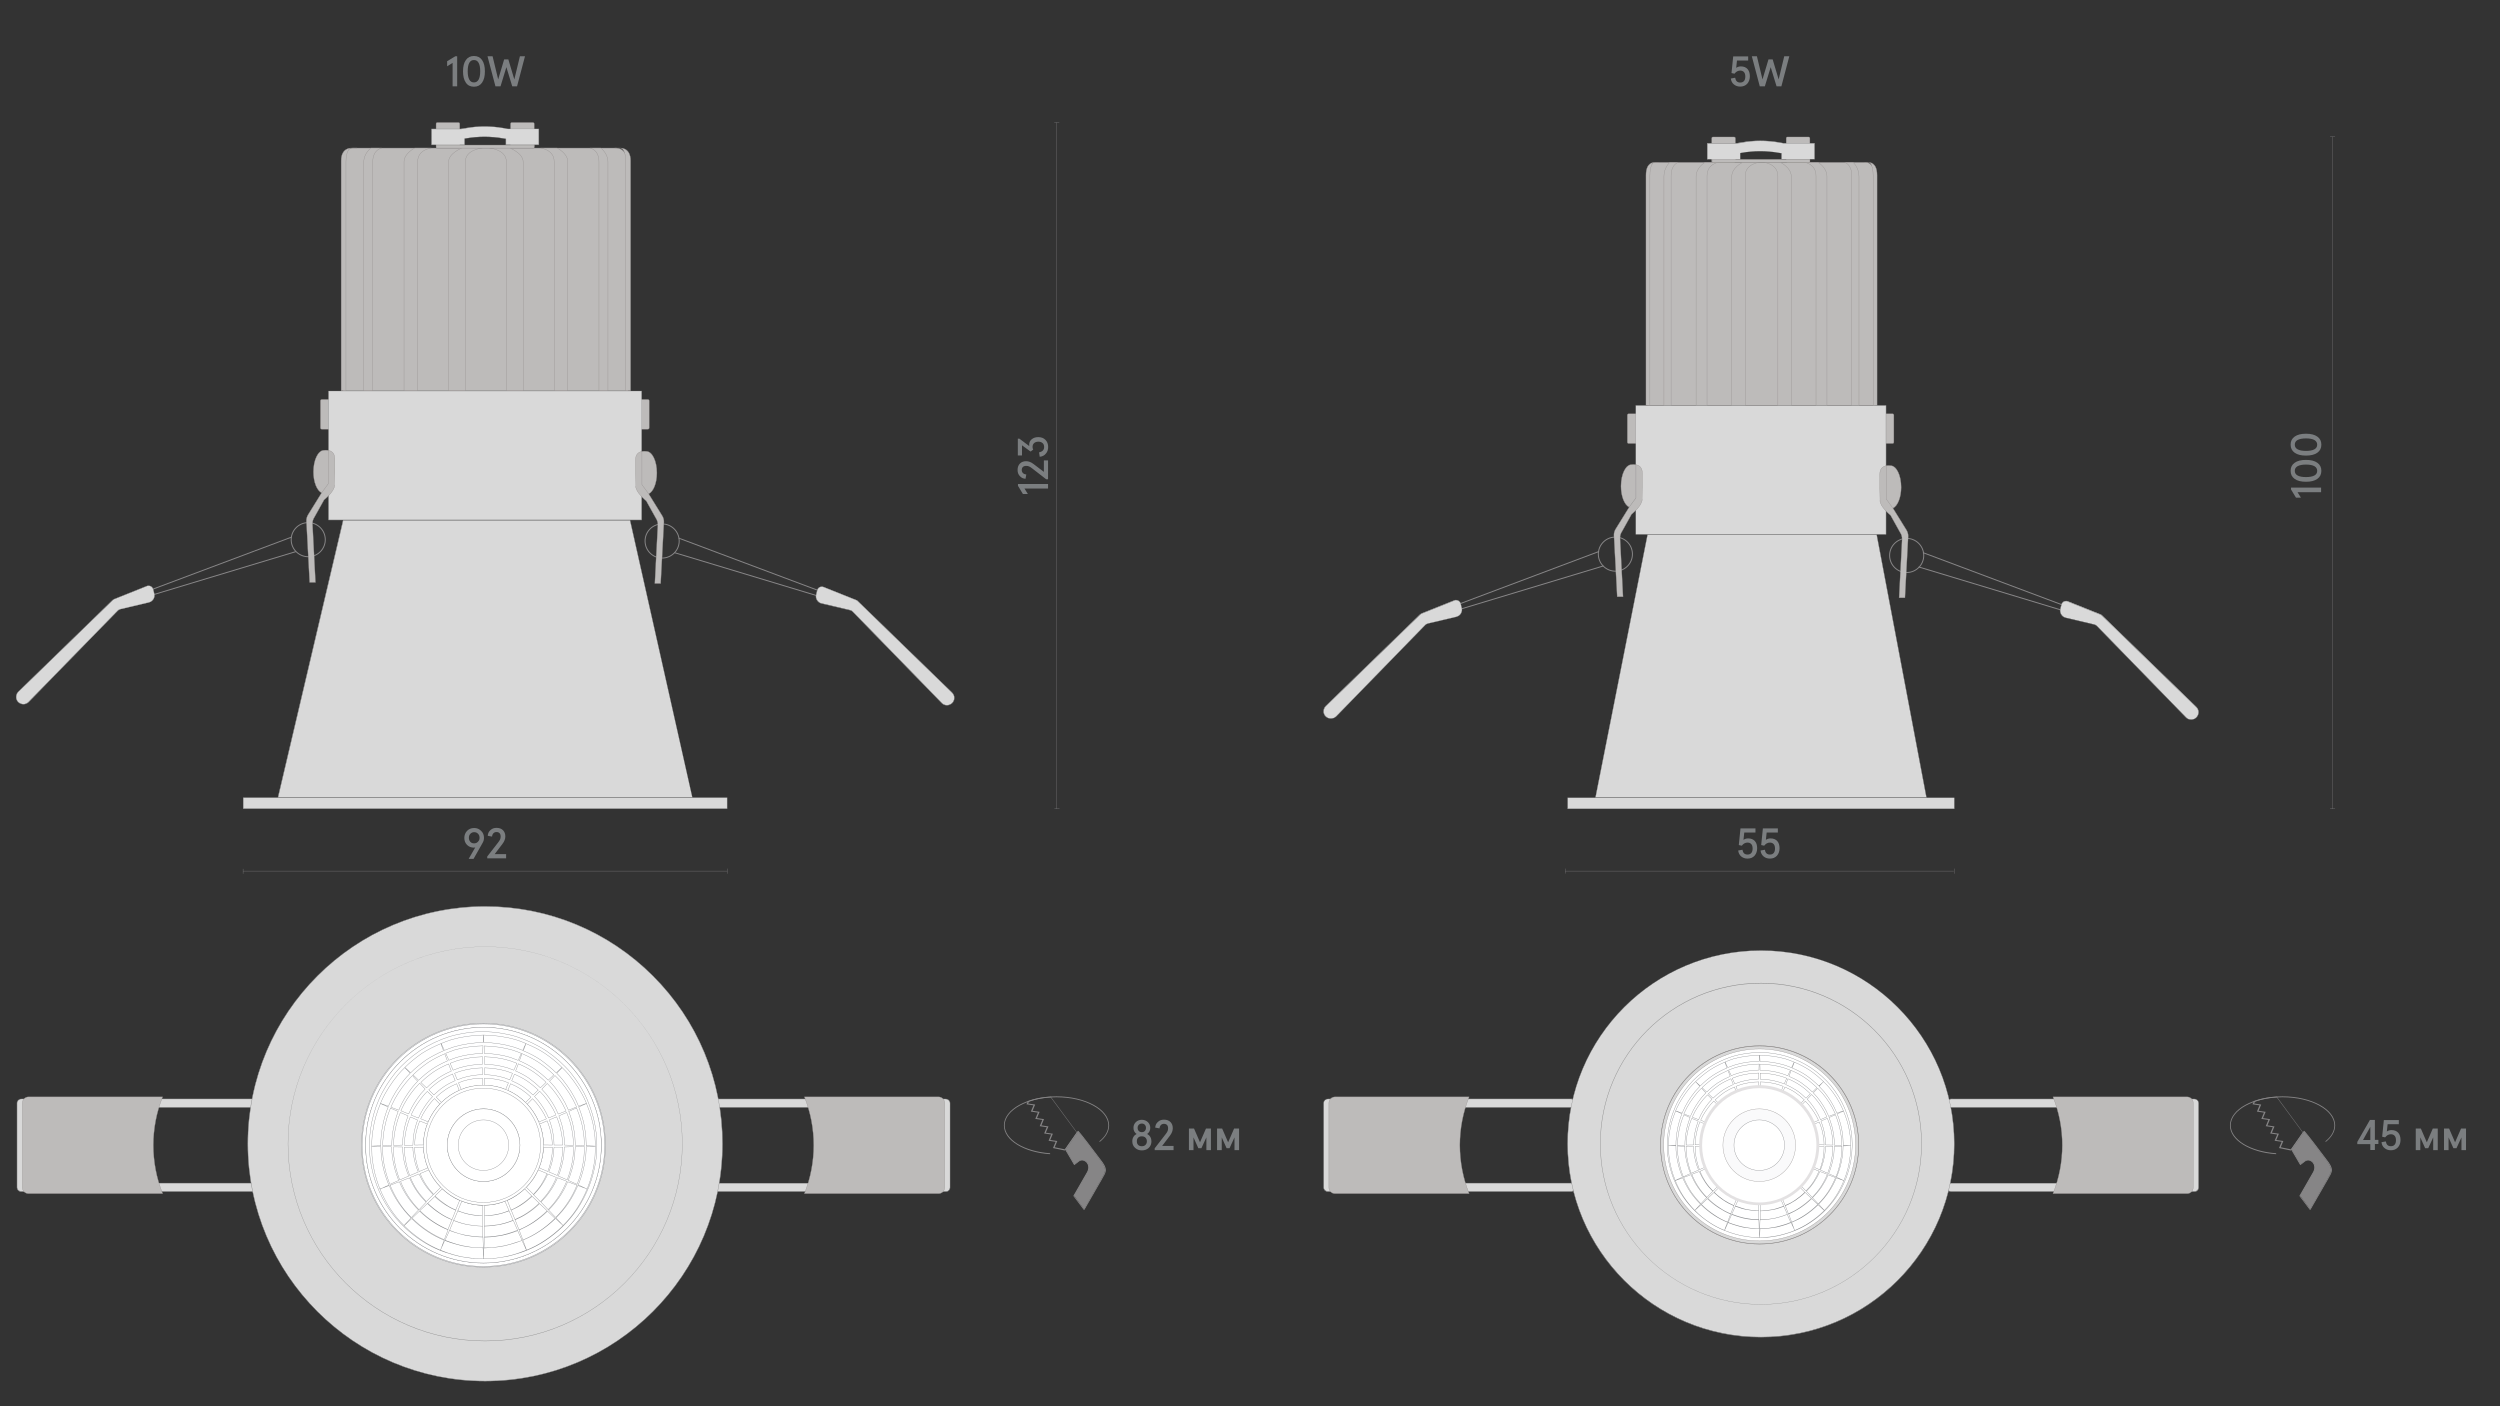 <?xml version="1.0" encoding="utf-8"?>
<!-- Generator: Adobe Illustrator 25.2.3, SVG Export Plug-In . SVG Version: 6.00 Build 0)  -->
<svg version="1.1" id="Слой_1" xmlns="http://www.w3.org/2000/svg" xmlns:xlink="http://www.w3.org/1999/xlink" x="0px" y="0px"
	 viewBox="0 0 1920 1080" style="enable-background:new 0 0 1920 1080;" xml:space="preserve">
<rect x="0" y="0" width="1920" height="1080" fill="#333333" stroke="none"/>
<style type="text/css">
	.st0{fill:none;}
	.st1{fill:#1A1A1A;}
	.st2{fill:#7B7E80;}
	.st3{fill:#D9D9D9;}
	.st4{fill:#868686;}
	.st5{fill:#BDBBBA;stroke:#928E8D;stroke-width:0.25;stroke-miterlimit:10;}
	.st6{fill:#878687;}
	.st7{fill:#FFFFFF;stroke:#808285;stroke-width:0.25;stroke-miterlimit:10;}
	.st8{fill:none;stroke:#7B7E80;stroke-width:0.25;stroke-miterlimit:10;}
	.st9{fill:none;stroke:#868686;stroke-width:0.25;stroke-miterlimit:10;}
	.st10{clip-path:url(#SVGID_2_);}
	.st11{opacity:0.35;clip-path:url(#SVGID_4_);fill:url(#SVGID_5_);}
	.st12{fill:#D3D3D2;stroke:#808285;stroke-width:0.25;stroke-miterlimit:10;}
	.st13{fill:#D9D9D9;stroke:#868686;stroke-width:0.25;stroke-miterlimit:10;}
	.st14{fill:none;stroke:#878587;stroke-width:0.25;stroke-miterlimit:8;stroke-dasharray:2.616,1.2;}
	.st15{fill:none;stroke:#878587;stroke-width:0.25;stroke-miterlimit:8;stroke-dasharray:2.657,1.241;}
	.st16{fill:none;stroke:#878587;stroke-width:0.25;stroke-miterlimit:10;}
	.st17{fill:#878587;}
	.st18{fill:#868586;}
	.st19{fill:#D9D9D9;stroke:#878787;stroke-width:0.25;stroke-miterlimit:10;}
	.st20{opacity:0.35;clip-path:url(#SVGID_7_);fill:url(#SVGID_8_);}
	.st21{fill:#C6C6C5;}
	.st22{clip-path:url(#SVGID_10_);}
	.st23{opacity:0.35;clip-path:url(#SVGID_12_);fill:url(#SVGID_13_);}
	.st24{clip-path:url(#SVGID_15_);}
	.st25{opacity:0.35;clip-path:url(#SVGID_17_);fill:url(#SVGID_18_);}
	.st26{clip-path:url(#SVGID_20_);}
	.st27{opacity:0.35;clip-path:url(#SVGID_22_);fill:url(#SVGID_23_);}
	.st28{clip-path:url(#SVGID_25_);}
	.st29{opacity:0.35;clip-path:url(#SVGID_27_);fill:url(#SVGID_28_);}
	.st30{fill:none;stroke:#868686;stroke-width:0.25;stroke-miterlimit:10;stroke-dasharray:2.992,2.992;}
	.st31{fill:none;stroke:#868686;stroke-width:0.25;stroke-miterlimit:10;stroke-dasharray:3.021,3.021;}
	.st32{fill:none;stroke:#868686;stroke-width:0.25;stroke-miterlimit:10;stroke-dasharray:3.033,3.033;}
	.st33{fill:none;stroke:#868686;stroke-width:0.25;stroke-miterlimit:10;stroke-dasharray:3.032,3.032;}
	.st34{fill:none;stroke:#878687;stroke-width:0.75;stroke-miterlimit:10;}
	.st35{fill:#FFFAED;stroke:#878687;stroke-width:0.25;stroke-miterlimit:10;}
	.st36{fill:none;stroke:#828183;stroke-width:0.25;stroke-linejoin:bevel;stroke-miterlimit:10;}
	.st37{fill:none;stroke:#878687;stroke-width:0.25;stroke-miterlimit:10;}
	.st38{fill:#918D8C;}
	.st39{fill:#FFFFFF;}
	.st40{fill:none;stroke:#918D8C;stroke-width:0.25;stroke-miterlimit:10;}
	.st41{fill:#E3E1E2;}
	.st42{fill:#FAFAFB;}
</style>
<rect class="st0" width="1920" height="1080"/>
<path class="st5" d="M265,119.7c0-3.3,2.7-6,6-6l202.2,0l0,0c4.4,0,8,3.6,8,8l0,1.3l1.1,177.2l-218.8,0L265,119.7z"/>
<path class="st5" d="M375.9,113.7l15.6,0c0,0,10.3,3.9,10.3,10.7l0,175.7l-12.9,0l0-176C388.8,114.8,375.9,113.7,375.9,113.7
	L375.9,113.7z"/>
<path class="st5" d="M415.1,113.7l12.7,0c0,0,8.3,3.9,8.3,10.7l0,175.7l-10.5,0l0-176C425.6,114.8,415.1,113.7,415.1,113.7
	L415.1,113.7z"/>
<path class="st5" d="M247.1,329.6l250.5,0c0.6,0,1-0.5,1-1v-20.8c0-0.6-0.5-1-1-1l-250.5,0c-0.6,0-1,0.5-1,1v20.8
	C246.1,329.1,246.5,329.6,247.1,329.6z"/>
<path class="st5" d="M453.1,113.7l8.3,0c0,0,5.5,3.9,5.5,10.7l0,175.7l-6.9,0l0-176C460,114.8,453.1,113.7,453.1,113.7L453.1,113.7z
	"/>
<path class="st5" d="M472.1,113.7l4.5,0c0,0,7.7-0.4,7.7,9.7l0,176.7l-3.7,0l0-176c0-9.3-3.7-10.4-3.7-10.4H472.1z"/>
<path class="st5" d="M370.4,113.7l-15.6,0c0,0-10.3,3.9-10.3,10.7l0,175.7l12.9,0l0-176C357.5,114.8,370.4,113.7,370.4,113.7
	L370.4,113.7z"/>
<path class="st5" d="M331.3,113.7l-12.7,0c0,0-8.3,3.9-8.3,10.7l0,175.7l10.5,0l0-176C320.7,114.8,331.3,113.7,331.3,113.7
	L331.3,113.7z"/>
<path class="st5" d="M293.2,113.7l-8.3,0c0,0-5.5,3.9-5.5,10.7l0,175.7l6.9,0l0-176C286.3,114.8,293.2,113.7,293.2,113.7
	L293.2,113.7z"/>
<g>
	<path class="st5" d="M334.9,95.1l0,17.6c0,0.6,0.5,1,1,1l16.2,0c0.6,0,1-0.5,1-1l0-17.6c0-0.6-0.5-1-1-1l-16.2,0
		C335.3,94.1,334.9,94.5,334.9,95.1z"/>
	<path class="st5" d="M392.1,95.1l0,17.6c0,0.6,0.5,1,1,1l16.2,0c0.6,0,1-0.5,1-1l0-17.6c0-0.6-0.5-1-1-1l-16.2,0
		C392.5,94.1,392.1,94.5,392.1,95.1z"/>
</g>
<g>
	<rect x="252.3" y="300.3" class="st3" width="240.5" height="99"/>
	<path class="st4" d="M252.5,300.4l240.3,0l0,98.8l-240.3,0V300.4 M252.2,300.2v99.3l240.8,0l0-99.3L252.2,300.2L252.2,300.2z"/>
</g>
<g>
	<polygon class="st3" points="213.5,612.3 263.5,399.6 483.9,399.6 531.7,612.3 	"/>
	<path class="st4" d="M483.8,399.7l47.8,212.5l-317.9,0l50-212.5H483.8 M484,399.5H263.4l-50.1,213l318.5,0L484,399.5L484,399.5z"/>
</g>
<g>
	<rect x="186.8" y="612.6" class="st3" width="371.6" height="8.5"/>
	<path class="st4" d="M186.9,612.7l371.4,0v8.2l-371.4,0V612.7 M186.7,612.5v8.7l371.9,0v-8.7L186.7,612.5L186.7,612.5z"/>
</g>
<rect x="335.1" y="111.4" class="st5" width="75.1" height="2.3"/>
<g>
	<path class="st3" d="M388.5,111.2v-4.6l-2.3-0.4c-4.6-0.8-9.4-1.2-14.1-1.2c-4.7,0-9.4,0.4-14,1.2l-1.3,0.2v4.8h-25.4V99H354
		l4.3-0.7c4.6-0.8,9.2-1.2,13.8-1.2c4.7,0,9.5,0.4,14.2,1.2L390,99l23.8,0v12.2H388.5z"/>
	<path class="st4" d="M372.1,97.2c4.7,0,9.5,0.4,14.2,1.2l3.8,0.7l23.7,0v12h-25.1v-4.3v-0.2l-0.2,0l-2.2-0.4
		c-4.7-0.8-9.4-1.2-14.1-1.2c-4.7,0-9.4,0.4-14,1.2l-1.2,0.2l-0.2,0v0.2v4.6h-25.1v-12l22.5,0l4.2-0.7
		C362.8,97.6,367.4,97.2,372.1,97.2 M372.1,97c-4.6,0-9.3,0.4-13.9,1.2l-4.2,0.7h-22.7v12.5h25.6v-4.8l1.2-0.2
		c4.6-0.8,9.3-1.2,14-1.2c4.7,0,9.4,0.4,14.1,1.2l2.2,0.4v4.6H414V98.9l-23.9,0l-3.8-0.7C381.6,97.4,376.8,97,372.1,97L372.1,97z"/>
</g>
<path class="st5" d="M274.2,113.7l-4.5,0c0,0-7.7-0.4-7.7,9.7l0,176.7l3.7,0l0-176c0-9.3,3.7-10.4,3.7-10.4H274.2z"/>
<g>
	<g>
		
			<ellipse transform="matrix(0.999 -3.712739e-02 3.712739e-02 0.999 -15.231 9.077)" class="st34" cx="236.8" cy="414.6" rx="13.1" ry="13.1"/>
		<path class="st5" d="M257.1,352.3c0-7.9-8.2-6.5-8.2-6.5c-4.6,0-8.2,7.4-8.2,16.6c0,7.9,2.7,14.4,6.3,16.1l-10.4,16.8
			c-0.9,1.5-1.4,3.2-1.3,4.9l2.5,47.1h4.5l-2.3-44.8c-0.1-2,0.5-3.9,1.6-5.5l7.3-13.1c0,0,8.1-6.4,8.1-11.4
			C257.1,372.5,257.1,355.4,257.1,352.3z"/>
		<polyline class="st34" points="223.9,412.5 88.2,463.4 15.2,539.7 89,465.4 227.3,423.6 		"/>
		<g>
			<path class="st3" d="M18,540.8c-1.5,0-2.9-0.6-4-1.6c-1.1-1.1-1.7-2.5-1.6-4c0-1.5,0.6-2.9,1.7-4l72.4-70.3
				c0.4-0.3,0.8-0.6,1.2-0.8l25-10c0.4-0.2,0.9-0.3,1.4-0.3c1.7,0,3.2,1.2,3.6,2.8l0.8,3.2c0.4,1.5,0.2,3-0.6,4.3s-2,2.2-3.5,2.6
				l-22,5.2c-0.7,0.2-1.4,0.6-1.9,1.1L22,539.1C20.9,540.2,19.5,540.8,18,540.8z"/>
			<path class="st4" d="M114,449.9L114,449.9c1.6,0,3.1,1.1,3.5,2.7l0.8,3.2c0.4,1.4,0.2,2.9-0.6,4.2c-0.8,1.3-2,2.2-3.4,2.5
				l-22,5.2c-0.8,0.2-1.5,0.6-2,1.1L21.9,539c-1,1.1-2.4,1.7-3.9,1.7c-1.5,0-2.8-0.6-3.9-1.6c-1-1-1.6-2.4-1.6-3.9
				c0-1.5,0.6-2.9,1.7-3.9l72.4-70.3c0.3-0.3,0.7-0.6,1.2-0.8l25-10C113.1,450,113.6,449.9,114,449.9 M114,449.7
				c-0.5,0-1,0.1-1.4,0.3l-25,10c-0.5,0.2-0.9,0.5-1.3,0.8L14,531.1c-2.3,2.2-2.3,5.9-0.1,8.2c1.1,1.1,2.6,1.7,4.1,1.7
				c1.5,0,3-0.6,4.1-1.7L90.4,469c0.5-0.5,1.2-0.9,1.9-1.1l22-5.2c3.1-0.7,5.1-3.9,4.2-7l-0.8-3.2
				C117.3,450.8,115.7,449.7,114,449.7L114,449.7z"/>
		</g>
	</g>
	<polyline class="st5" points="247,378.5 252.2,371.4 252.2,345.9 	"/>
</g>
<g>
	<g>
		
			<ellipse transform="matrix(1 -2.118762e-02 2.118762e-02 1 -8.688 10.865)" class="st34" cx="508.4" cy="415.4" rx="13.1" ry="13.1"/>
		<path class="st5" d="M488.1,353.1c0-7.9,8.2-6.5,8.2-6.5c4.6,0,8.2,7.4,8.2,16.6c0,7.9-2.7,14.4-6.3,16.1l10.4,16.8
			c0.9,1.5,1.4,3.2,1.3,4.9l-2.5,47.1h-4.5l2.3-44.8c0.1-2-0.5-3.9-1.6-5.5l-7.3-13.1c0,0-8.1-6.4-8.1-11.4
			C488.1,373.3,488.1,356.3,488.1,353.1z"/>
		<polyline class="st34" points="521.3,413.3 657,464.2 730,540.5 656.2,466.2 517.9,424.4 		"/>
		<g>
			<path class="st3" d="M727.2,541.6c-1.5,0-3-0.6-4-1.7l-68.4-70.2c-0.5-0.5-1.2-0.9-1.9-1.1l-22-5.2c-1.5-0.3-2.7-1.3-3.5-2.6
				s-1-2.8-0.6-4.3l0.8-3.2c0.4-1.7,1.9-2.8,3.6-2.8c0.5,0,0.9,0.1,1.4,0.3l25,10c0.5,0.2,0.9,0.4,1.2,0.8l72.4,70.3
				c1.1,1.1,1.7,2.5,1.7,4c0,1.5-0.6,2.9-1.6,4C730.1,541,728.7,541.6,727.2,541.6C727.2,541.6,727.2,541.6,727.2,541.6z"/>
			<path class="st4" d="M631.2,450.7c0.5,0,0.9,0.1,1.3,0.3l25,10c0.4,0.2,0.8,0.4,1.2,0.8l72.4,70.3c1.1,1,1.7,2.4,1.7,3.9
				c0,1.5-0.6,2.9-1.6,3.9c-1,1-2.4,1.6-3.9,1.6c-1.5,0-2.9-0.6-3.9-1.7l-68.4-70.2c-0.5-0.6-1.2-1-2-1.1l-22-5.2
				c-1.5-0.3-2.7-1.2-3.4-2.5c-0.8-1.3-1-2.8-0.6-4.2l0.8-3.2C628.1,451.8,629.5,450.7,631.2,450.7 M631.2,450.5
				c-1.7,0-3.3,1.1-3.7,2.9l-0.8,3.2c-0.8,3.1,1.1,6.3,4.2,7l22,5.2c0.7,0.2,1.4,0.5,1.9,1.1l68.4,70.2c1.1,1.2,2.6,1.7,4.1,1.7
				c1.5,0,2.9-0.6,4.1-1.7c2.3-2.3,2.2-6-0.1-8.2l-72.4-70.3c-0.4-0.4-0.8-0.6-1.3-0.8l-25-10C632.1,450.6,631.6,450.5,631.2,450.5
				L631.2,450.5z"/>
		</g>
	</g>
	<polyline class="st5" points="498.2,379.3 493,372.2 493,346.7 	"/>
</g>
<g>
	<g>
		<g>
			<path class="st3" d="M539.7,915.1c-1.8,0-3.2-1.5-3.2-3.2s1.5-3.2,3.2-3.2h179.9c1.9,0,3.5-1.6,3.5-3.5l0-51.2
				c0-1.9-1.6-3.5-3.5-3.5H539.7c-1.8,0-3.2-1.5-3.2-3.2s1.5-3.2,3.2-3.2h186.7c1.8,0,3.2,1.5,3.2,3.2v64.6c0,1.8-1.5,3.2-3.2,3.2
				H539.7z"/>
			<path class="st4" d="M539.7,844.1l183.3,0h3.4c1.7,0,3.1,1.4,3.1,3.1v3.4l0,57.9v3.4c0,1.7-1.4,3.1-3.1,3.1l-186.7,0
				c-1.7,0-3.1-1.4-3.1-3.1c0-0.8,0.3-1.6,0.9-2.2c0.6-0.6,1.4-0.9,2.2-0.9l179.9,0c2,0,3.6-1.6,3.6-3.6l0-51.2c0-2-1.6-3.6-3.6-3.6
				l-179.9,0c-1.7,0-3.1-1.4-3.1-3.1c0-0.8,0.3-1.6,0.9-2.2C538.1,844.4,538.9,844.1,539.7,844.1 M539.7,843.8
				c-1.9,0-3.4,1.5-3.4,3.4s1.5,3.4,3.4,3.4l179.9,0c1.9,0,3.4,1.5,3.4,3.4l0,51.2c0,1.9-1.5,3.4-3.4,3.4l-179.9,0
				c-1.9,0-3.4,1.5-3.4,3.4s1.5,3.4,3.4,3.4l186.7,0c1.9,0,3.4-1.5,3.4-3.4v-3.4h0l0-57.9v-3.4c0-1.9-1.5-3.4-3.4-3.4H723
				L539.7,843.8L539.7,843.8z"/>
		</g>
		<path class="st5" d="M617.8,842.4l103,0c2.6,0,4.7,2.1,4.7,4.7l0,64.9c0,2.6-2.1,4.7-4.7,4.7l-103,0v0
			C627.3,892.8,627.3,866.2,617.8,842.4L617.8,842.4z"/>
	</g>
	<g>
		<g>
			<path class="st3" d="M16.3,915.1c-1.8,0-3.2-1.5-3.2-3.2v-64.6c0-1.8,1.5-3.2,3.2-3.2H203c1.8,0,3.2,1.5,3.2,3.2
				s-1.5,3.2-3.2,3.2H23.1c-1.9,0-3.5,1.6-3.5,3.5v51.2c0,1.9,1.6,3.5,3.5,3.5l179.9,0c1.8,0,3.2,1.5,3.2,3.2s-1.5,3.2-3.2,3.2
				L16.3,915.1z"/>
			<path class="st4" d="M16.3,843.8v0.2l186.7,0c0.8,0,1.6,0.3,2.2,0.9c0.6,0.6,0.9,1.4,0.9,2.2c0,1.7-1.4,3.1-3.1,3.1l-179.9,0
				c-2,0-3.6,1.6-3.6,3.6l0,51.2c0,2,1.6,3.6,3.6,3.6l179.9,0c1.7,0,3.1,1.4,3.1,3.1s-1.4,3.1-3.1,3.1l-183.3,0l-3.4,0
				c-1.7,0-3.1-1.4-3.1-3.1l0-3.4l0-57.9v-3.4c0-1.7,1.4-3.1,3.1-3.1V843.8 M16.3,843.8c-1.9,0-3.4,1.5-3.4,3.4v3.4h0l0,57.9l0,3.4
				c0,1.9,1.5,3.4,3.4,3.4l3.4,0l183.3,0c1.9,0,3.4-1.5,3.4-3.4s-1.5-3.4-3.4-3.4l-179.9,0c-1.9,0-3.4-1.5-3.4-3.4l0-51.2
				c0-1.9,1.5-3.4,3.4-3.4l179.9,0c1.9,0,3.4-1.5,3.4-3.4c0-1.9-1.5-3.4-3.4-3.4L16.3,843.8L16.3,843.8z"/>
		</g>
		<path class="st5" d="M124.9,916.7l-103,0c-2.6,0-4.7-2.1-4.7-4.7l0-64.9c0-2.6,2.1-4.7,4.7-4.7l103,0
			C115.4,866.2,115.4,892.8,124.9,916.7L124.9,916.7z"/>
	</g>
	<g>
		
			<ellipse transform="matrix(9.853718e-02 -0.995 0.995 9.853718e-02 -538.293 1162.655)" class="st3" cx="372.6" cy="878.4" rx="167.1" ry="167.1"/>
		<path class="st4" d="M372.6,711.5c44.6,0,86.5,17.4,118.1,48.9c31.5,31.5,48.9,73.5,48.9,118.1s-17.4,86.5-48.9,118.1
			c-31.5,31.5-73.5,48.9-118.1,48.9s-86.5-17.4-118.1-48.9s-48.9-73.5-48.9-118.1c0-44.6,17.4-86.5,48.9-118.1
			C286.1,728.8,328,711.5,372.6,711.5 M372.6,711.2c-92.4,0-167.2,74.9-167.2,167.2c0,92.4,74.9,167.2,167.2,167.2
			s167.2-74.9,167.2-167.2C539.8,786.1,464.9,711.2,372.6,711.2L372.6,711.2z"/>
	</g>
	<g>
		<path class="st3" d="M372.6,1060.7c-100.5,0-182.3-81.8-182.3-182.3s81.8-182.3,182.3-182.3c48.7,0,94.5,19,128.9,53.4
			c34.4,34.4,53.4,80.2,53.4,128.9C554.9,978.9,473.1,1060.7,372.6,1060.7z M372.6,727c-83.5,0-151.4,67.9-151.4,151.4
			s67.9,151.4,151.4,151.4S524,961.9,524,878.4S456.1,727,372.6,727z"/>
		<path class="st4" d="M372.6,696.3c24.6,0,48.4,4.8,70.9,14.3c21.7,9.2,41.2,22.3,57.9,39c16.7,16.7,29.9,36.2,39,57.9
			c9.5,22.5,14.3,46.3,14.3,70.9c0,24.6-4.8,48.4-14.3,70.9c-9.2,21.7-22.3,41.2-39,57.9c-16.7,16.7-36.2,29.9-57.9,39
			c-22.5,9.5-46.3,14.3-70.9,14.3c-24.6,0-48.4-4.8-70.9-14.3c-21.7-9.2-41.2-22.3-57.9-39c-16.7-16.7-29.9-36.2-39-57.9
			c-9.5-22.5-14.3-46.3-14.3-70.9c0-24.6,4.8-48.4,14.3-70.9c9.2-21.7,22.3-41.2,39-57.9s36.2-29.9,57.9-39
			C324.1,701.1,348,696.3,372.6,696.3 M372.6,1030c83.5,0,151.5-68,151.5-151.5c0-83.5-68-151.5-151.5-151.5
			c-83.5,0-151.5,68-151.5,151.5C221.1,962,289,1030,372.6,1030 M372.6,696c-100.7,0-182.4,81.7-182.4,182.4
			c0,100.7,81.7,182.4,182.4,182.4c100.7,0,182.4-81.7,182.4-182.4C555,777.7,473.3,696,372.6,696L372.6,696z M372.6,1029.7
			c-83.5,0-151.3-67.7-151.3-151.3c0-83.5,67.7-151.3,151.3-151.3c83.5,0,151.3,67.7,151.3,151.3
			C523.9,962,456.1,1029.7,372.6,1029.7L372.6,1029.7z"/>
	</g>
	
		<ellipse transform="matrix(0.999 -3.712855e-02 3.712855e-02 0.999 -32.358 14.439)" class="st35" cx="372.6" cy="878.4" rx="51" ry="51"/>
</g>
<g>
	<path class="st7" d="M371.3,972.9c-51.5,0-93.4-41.9-93.4-93.4c0-51.5,41.9-93.4,93.4-93.4c51.5,0,93.4,41.9,93.4,93.4
		C464.7,931,422.8,972.9,371.3,972.9"/>
	<path class="st7" d="M371.3,786.4c51.3,0,93.1,41.8,93.1,93.1c0,51.3-41.8,93.1-93.1,93.1c-51.3,0-93.1-41.8-93.1-93.1
		C278.2,828.2,320,786.4,371.3,786.4 M371.3,785.8c-51.7,0-93.7,41.9-93.7,93.7c0,51.7,41.9,93.7,93.7,93.7
		c51.7,0,93.7-41.9,93.7-93.7C465,827.8,423.1,785.8,371.3,785.8z"/>
	<path class="st7" d="M371.3,789c-49.9,0-90.5,40.6-90.5,90.5c0,49.9,40.6,90.5,90.5,90.5c49.9,0,90.5-40.6,90.5-90.5
		C461.8,829.6,421.2,789,371.3,789"/>
	<path class="st7" d="M371.3,789c-49.9,0-90.5,40.6-90.5,90.5c0,49.9,40.6,90.5,90.5,90.5c49.9,0,90.5-40.6,90.5-90.5
		C461.8,829.6,421.2,789,371.3,789z"/>
	<path class="st7" d="M324,952.5c-4.6-3.1-9.3-6.8-13.7-11.2c0.6-0.6,2.8-2.5,5.9-5.4c4,3.9,8.1,7.2,12.2,9.9
		c4.3,2.9,8.6,5,12.7,6.7c-1.6,4.3-2.6,7.1-2.8,7.7C333.6,958.2,328.8,955.8,324,952.5 M299.6,928.1c-3-4.6-5.6-9.6-7.8-15
		c1-0.3,3.5-1.2,7.1-2.6c2,4.8,4.4,9.2,7.2,13.3c3,4.3,6.2,8.2,9.6,11.5c-2.9,3.1-4.8,5.2-5.4,5.9
		C306.4,937.4,302.8,933.1,299.6,928.1z M285.9,890c-0.3-1.8-0.2-3.7-0.3-5.5c0-1.4-0.1-2.8-0.1-4.2c1.1,0.1,3.6,0.2,7,0.3
		c0,2.9,0.2,5.8,0.5,8.6c0.9,7.5,2.9,14.4,5.6,20.9c-3.5,1.6-5.9,2.7-6.8,3.2C288.9,905.9,286.8,898.2,285.9,890z M286.5,867.7
		c0.9-6.9,3-13.6,5.7-20.2c1.1,0.5,3.2,1.5,5.9,2.7c-3.9,9.7-5.7,19.9-5.7,29.7c-3.4,0.1-5.9,0.2-7,0.3c0-0.4,0-0.8,0-1.2
		C285.7,875.2,285.7,871.4,286.5,867.7z M305.8,825.3c1.6-1.9,3.3-3.7,5.1-5.4c0.8,0.9,2.2,2.4,4.1,4.4c-1.6,1.6-3.1,3.2-4.5,4.9
		c-4.7,5.9-8.7,12.2-11.6,18.9c-0.2,0.5-0.4,1-0.6,1.5c-2.8-1-4.9-1.8-6.1-2.2c0.3-0.6,0.5-1.3,0.8-1.9
		C296.2,838.3,300.7,831.6,305.8,825.3z M338.6,801.5c0.4,1.2,1.1,3,2,5.5c-4.6,2-9.1,4.3-13.3,7c-4.3,3-8.3,6.3-11.9,9.9
		c-2-1.9-3.5-3.3-4.5-4.1c4-3.9,8.4-7.5,13.1-10.8C328.7,806,333.6,803.6,338.6,801.5z M371.3,794.9c-0.1,1.2-0.1,3.1-0.2,5.7
		c-7.6,0.2-15.4,1.3-22.8,3.5c-2.4,0.8-4.7,1.7-7,2.6c-1.1-2.4-1.9-4.2-2.5-5.3c2.6-1.1,5.2-2,7.8-2.9
		C354.6,796.2,362.7,795.1,371.3,794.9z M396.1,798.5c2.7,0.8,5.3,1.8,7.8,2.9c-0.5,1.1-1.4,2.9-2.5,5.3c-2.3-1-4.6-1.9-7-2.6
		c-7.4-2.2-15-3.3-22.8-3.5c-0.1-2.5-0.2-4.5-0.2-5.7h0C379.6,795.1,388.1,796.1,396.1,798.5z M418.5,809c4.7,3.2,9.1,6.8,13.1,10.8
		c-0.9,0.8-2.4,2.2-4.5,4.1c-3.7-3.6-7.7-6.9-11.9-9.9c-4.2-2.8-8.6-5.1-13.3-7c0.9-2.5,1.6-4.3,2-5.5
		C409.1,803.6,414,806,418.5,809z M436.8,825.3c5.1,6.3,9.6,13,12.8,20.2c0.3,0.6,0.5,1.3,0.8,1.9c-1.1,0.4-3.3,1.2-6.1,2.2
		c-0.2-0.5-0.4-1-0.6-1.5c-2.8-6.7-6.9-13-11.6-18.9c-1.4-1.7-2.9-3.3-4.5-4.9c1.9-2,3.3-3.5,4.1-4.4
		C433.5,821.6,435.2,823.4,436.8,825.3z M456.2,867.7c0.8,3.7,0.8,7.5,1,11.3c0,0.4,0,0.8,0,1.2c-1.1-0.1-3.6-0.2-7-0.3
		c0-0.3,0-0.6,0-0.9c-0.2-3.4-0.1-6.8-0.8-10.3c-0.7-6.3-2.6-12.4-4.9-18.5c2.8-1.3,4.8-2.2,5.9-2.7
		C453.1,854.1,455.3,860.9,456.2,867.7z M457.1,884.5c-0.1,1.8-0.1,3.7-0.3,5.5c-0.9,8.2-3,16-5.9,23.2c-0.9-0.4-3.3-1.6-6.8-3.2
		c2.7-6.4,4.6-13.4,5.6-20.8c0.3-1.6,0.2-3.3,0.4-5c0-1.2,0.1-2.4,0.2-3.6c3.4-0.1,5.9-0.2,7-0.3
		C457.2,881.6,457.1,883.1,457.1,884.5z M432.4,941.2c-0.6-0.6-2.5-2.8-5.4-5.9c3.4-3.4,6.7-7.2,9.6-11.5c2.7-4,5.1-8.5,7.2-13.3
		c3.6,1.3,6.1,2.2,7.1,2.6c-2.2,5.4-4.8,10.4-7.8,15C439.9,933.1,436.2,937.4,432.4,941.2z M418.7,952.5c-4.8,3.3-9.7,5.7-14.3,7.6
		c-0.2-0.5-1.2-3.3-2.8-7.7c4.1-1.7,8.4-3.8,12.7-6.7c4.1-2.7,8.3-6,12.3-9.9c3.1,2.9,5.2,4.8,5.9,5.4
		C428,945.7,423.3,949.4,418.7,952.5z M392.2,955.5c-1.6,0.4-3.2,0.8-4.6,1.2c-1.5,0.3-2.9,0.5-4.1,0.7c-2.6,0.4-4.8,0.8-6.6,0.8
		c-2.7,0.1-4.5,0.2-5.2,0.3c0-1.6,0.1-3.3,0.2-5.1c0-1,0-2.1,0.1-3.2c0.7,0,2.2-0.1,4.3-0.2c1.6,0,3.6-0.3,5.9-0.7
		c1.1-0.2,2.4-0.3,3.7-0.6c1.3-0.3,2.7-0.7,4.1-1c2.4-0.7,4.9-1.5,7.6-2.5c0.4,1,0.9,2,1.3,2.9c0.7,1.7,1.4,3.2,2.1,4.6
		C397.8,953.7,394.9,954.7,392.2,955.5z M320,932.2c0.7-0.7,1.4-1.4,2.2-2.1c3.5,3.4,7.1,6.3,10.8,8.6c3.8,2.5,7.5,4.4,11.1,5.8
		c-0.4,1-0.8,2-1.1,2.9c-0.7,1.7-1.2,3.3-1.8,4.7c-4-1.7-8.3-3.8-12.6-6.7c-4.1-2.7-8.2-6-12.1-9.9
		C317.5,934.6,318.7,933.5,320,932.2z M304,908.6c0.9-0.3,1.8-0.7,2.7-1c1.8,4.2,3.9,8.1,6.3,11.6c2.6,3.8,5.5,7.1,8.4,10.1
		c-0.7,0.8-1.4,1.5-2.1,2.2c-1.2,1.3-2.3,2.5-3.4,3.6c-3.4-3.4-6.6-7.2-9.4-11.6c-2.6-4-4.9-8.5-6.9-13.2
		C301,909.8,302.4,909.2,304,908.6z M298.2,880.7c0.8,0,1.7,0,2.6,0.1c0,2.5,0.2,5,0.5,7.4c0.8,6.6,2.6,12.7,4.9,18.4
		c-0.9,0.4-1.8,0.8-2.6,1.1c-1.5,0.7-2.9,1.3-4.2,1.9c-2.5-6.4-4.4-13.3-5.2-20.6c-0.3-2.8-0.4-5.6-0.4-8.5
		C295.2,880.6,296.6,880.7,298.2,880.7z M303.6,852.7c0.7,0.3,1.4,0.6,2.2,0.9c-3.3,8.5-4.9,17.4-4.9,26c-0.9,0-1.8,0-2.6,0.1
		c-1.6,0-3,0.1-4.4,0.1c0.2-9.6,2.1-19.5,6-28.8C301,851.5,302.2,852.1,303.6,852.7z M319.3,828.9c0.5,0.5,1,1,1.5,1.5
		c-1.3,1.4-2.6,2.7-3.8,4.2c-4.2,5.3-7.8,10.9-10.3,16.9c-0.2,0.4-0.3,0.7-0.4,1.1c-0.7-0.3-1.5-0.6-2.2-0.8c-1.4-0.5-2.7-1-3.9-1.5
		c0.2-0.5,0.4-0.9,0.6-1.4c2.9-6.5,6.9-12.6,11.6-18.2c1.4-1.6,2.8-3.2,4.4-4.7C317.4,826.9,318.3,827.8,319.3,828.9z M342.9,812.9
		c0.2,0.6,0.5,1.3,0.7,1.9c-4.1,1.7-8,3.8-11.6,6.2c-3.8,2.6-7.3,5.5-10.5,8.7c-0.5-0.5-1-1-1.5-1.5c-1-1-1.9-1.8-2.8-2.7
		c3.6-3.5,7.4-6.6,11.6-9.5c4-2.6,8.3-4.8,12.8-6.7C341.9,810.4,342.4,811.6,342.9,812.9z M370.8,807.1c0,0.6,0,1.3,0,1.9
		c-6.7,0.2-13.6,1.1-20.1,3.1c-2,0.7-4.1,1.4-6,2.2c-0.3-0.6-0.6-1.3-0.8-1.9c-0.5-1.2-1.1-2.4-1.6-3.5c2.2-0.9,4.5-1.7,6.7-2.5
		c7.1-2.1,14.4-3,21.9-3.2C370.9,804.5,370.8,805.7,370.8,807.1z M398.8,812.5c-0.3,0.6-0.5,1.2-0.8,1.9c-2-0.8-4-1.6-6-2.3
		c-6.5-2-13.3-2.9-20.1-3.1c0-0.6,0-1.3,0-1.9c0-1.4-0.1-2.6-0.1-3.8c7.4,0.2,14.8,1.1,21.9,3.2c2.3,0.7,4.5,1.6,6.7,2.5
		C399.9,810.1,399.4,811.2,398.8,812.5z M422.6,828.1c-0.5,0.5-1,1-1.6,1.5c-3.2-3.2-6.7-6.1-10.5-8.7c-3.6-2.4-7.6-4.5-11.6-6.2
		c0.2-0.6,0.5-1.3,0.7-1.9c0.5-1.3,0.9-2.4,1.3-3.6c4.5,1.9,8.8,4.1,12.8,6.7c4.1,2.8,8,6,11.6,9.5
		C424.6,826.3,423.7,827.2,422.6,828.1z M438.7,851.8c-0.7,0.3-1.4,0.6-2.2,0.8c-0.1-0.4-0.3-0.7-0.4-1.1c-2.5-6-6.2-11.6-10.3-16.9
		c-1.2-1.5-2.5-2.8-3.8-4.2c0.5-0.5,1-1,1.5-1.5c1-1,1.9-2,2.7-2.9c1.5,1.5,3,3,4.4,4.6c4.6,5.6,8.7,11.7,11.6,18.2
		c0.2,0.5,0.4,0.9,0.6,1.4C441.3,850.7,440,851.2,438.7,851.8z M444.4,879.7c-0.8,0-1.7,0-2.6-0.1c0-0.2,0-0.3,0-0.5
		c-0.2-3-0.1-6.1-0.7-9.2c-0.6-5.5-2.2-11-4.3-16.3c0.7-0.3,1.5-0.7,2.2-1c1.4-0.6,2.6-1.2,3.8-1.7c2.4,5.9,4.3,11.9,5.1,17.9
		c0.7,3.3,0.7,6.8,0.9,10.2c0,0.2,0,0.5,0,0.7C447.5,879.8,446,879.7,444.4,879.7z M439,907.7c-0.8-0.4-1.7-0.8-2.6-1.2
		c2.3-5.7,4.1-11.8,4.9-18.4c0.2-2.4,0.4-4.9,0.5-7.4c0.9,0,1.8,0,2.6-0.1c1.6,0,3.1-0.1,4.4-0.1c0,1.2-0.1,2.3-0.1,3.5
		c-0.1,1.6-0.1,3.3-0.3,4.9c-0.8,7.3-2.6,14.2-5.2,20.6C442,909,440.6,908.4,439,907.7z M423.4,931.5c-0.7-0.7-1.4-1.5-2.1-2.2
		c3-3,5.8-6.3,8.4-10.1c2.4-3.5,4.5-7.4,6.3-11.6c0.9,0.4,1.8,0.7,2.7,1c1.6,0.6,3,1.1,4.4,1.6c-1.9,4.7-4.2,9.2-6.9,13.2
		c-2.8,4.4-6,8.2-9.4,11.6C425.7,934,424.6,932.8,423.4,931.5z M409.7,938.8c3.6-2.4,7.3-5.2,10.8-8.6c0.8,0.7,1.5,1.4,2.2,2.1
		c1.3,1.2,2.5,2.3,3.6,3.4c-3.9,3.9-8.1,7.2-12.1,9.9c-4.3,2.9-8.5,5-12.6,6.7c-0.5-1.4-1.1-3-1.8-4.7c-0.4-0.9-0.7-1.9-1.1-2.9
		C402.2,943.1,405.9,941.3,409.7,938.8z M395.6,936.8c3.1-1.3,6.3-2.9,9.5-5c3.1-2,6.3-4.5,9.3-7.4c2,2,4,3.8,5.8,5.5
		c-3.4,3.4-7.1,6.3-10.6,8.7c-3.7,2.5-7.4,4.4-11,5.9C397.6,942,396.6,939.5,395.6,936.8z M372.1,941.7c0.7,0,1.9-0.1,3.6-0.2
		c1.4,0,3.2-0.2,5.2-0.6c1-0.2,2.1-0.3,3.3-0.5c1.1-0.3,2.4-0.6,3.6-0.9c2-0.6,4.2-1.3,6.4-2.2c1.1,2.6,2.3,5.2,3.3,7.5
		c-2.7,1.1-5.2,1.9-7.5,2.6c-1.4,0.4-2.8,0.7-4.1,1.1c-1.3,0.3-2.5,0.4-3.7,0.6c-2.3,0.4-4.3,0.7-5.9,0.7c-2.2,0.1-3.6,0.2-4.3,0.2
		C372,947.4,372,944.6,372.1,941.7z M348.5,937.3c2.3,0.9,4.4,1.6,6.4,2.2c1.3,0.3,2.5,0.6,3.6,0.9c1.1,0.2,2.3,0.4,3.3,0.5
		c2,0.3,3.8,0.6,5.2,0.6c1.7,0.1,2.9,0.1,3.6,0.2c0,2.9,0.1,5.8,0.2,8.4c-0.7,0-2.2-0.1-4.3-0.2c-1.6,0-3.6-0.3-5.9-0.7
		c-1.1-0.2-2.4-0.3-3.7-0.6c-1.3-0.3-2.7-0.7-4.1-1.1c-2.3-0.7-4.9-1.5-7.5-2.6C346.2,942.5,347.3,940,348.5,937.3z M328.2,924.3
		c3,2.9,6.2,5.4,9.3,7.4c3.2,2.2,6.4,3.8,9.5,5c-1.1,2.7-2.1,5.2-3,7.6c-3.5-1.5-7.2-3.4-11-5.9c-3.6-2.4-7.2-5.3-10.6-8.7
		C324.3,928.1,326.2,926.3,328.2,924.3z M314.5,904.6c1.6,3.6,3.4,6.9,5.5,10c2.2,3.3,4.7,6.1,7.3,8.7c-2,2-3.8,4-5.5,5.8
		c-2.9-3-5.7-6.4-8.2-10.2c-2.3-3.5-4.3-7.4-6-11.6C309.6,906.4,312,905.5,314.5,904.6z M309.2,880.9c0,2.1,0.2,4.2,0.4,6.3
		c0.7,5.7,2.2,11.1,4.3,16c-2.4,1-4.7,2.1-6.9,3c-2.2-5.6-3.8-11.7-4.5-18.1c-0.3-2.4-0.3-4.8-0.3-7.3
		C304.4,880.8,306.8,880.9,309.2,880.9z M313.4,857c-2.8,7.3-4.2,15-4.2,22.4c-2.4,0-4.8,0.1-7,0.2c0.2-8.4,1.9-17,5.3-25.2
		C309.3,855.2,311.3,856.1,313.4,857z M326.5,836.4c-1.1,1.1-2.2,2.3-3.2,3.5c-3.7,4.7-6.9,9.6-9.1,14.9c-0.1,0.2-0.2,0.5-0.3,0.7
		c-2.1-0.8-4.1-1.6-6-2.4c0.1-0.3,0.3-0.7,0.4-1c2.6-5.8,6.2-11.2,10.3-16.2c1.2-1.4,2.4-2.7,3.7-4
		C323.7,833.5,325.1,834.9,326.5,836.4z M346.6,822.6c-3.5,1.5-6.9,3.3-10,5.4c-3.2,2.3-6.3,4.8-9,7.5c-1.5-1.5-3-2.8-4.4-4.2
		c3.1-3,6.5-5.8,10.1-8.3c3.5-2.3,7.3-4.2,11.2-5.9C345.2,818.9,345.9,820.7,346.6,822.6z M415,835.4c-2.8-2.7-5.8-5.2-9-7.5
		c-3.1-2.1-6.5-3.9-10-5.4c0.7-1.9,1.5-3.7,2.1-5.5c3.9,1.6,7.7,3.6,11.2,5.9c3.6,2.5,7,5.2,10.1,8.3C418,832.6,416.6,834,415,835.4
		z M428.7,855.6c-0.1-0.2-0.2-0.5-0.3-0.7c-2.2-5.3-5.4-10.3-9.1-14.9c-1-1.2-2.1-2.4-3.2-3.5c1.5-1.5,2.9-3,4.2-4.4
		c1.3,1.3,2.5,2.6,3.7,4c4.1,5,7.7,10.4,10.3,16.2c0.1,0.3,0.3,0.7,0.4,1C432.8,854,430.8,854.8,428.7,855.6z M433.5,879.4
		c0-0.1,0-0.1,0-0.2c-0.1-2.7-0.1-5.3-0.6-8.1c-0.5-4.8-1.9-9.5-3.7-14.1c2.1-0.9,4.1-1.8,6-2.6c2.1,5.1,3.8,10.4,4.4,15.7
		c0.6,3,0.6,6.1,0.9,9.1c0,0.1,0,0.3,0,0.4C438.3,879.5,435.9,879.5,433.5,879.4z M428.8,903.2c2-4.9,3.5-10.3,4.2-16
		c0.2-2.1,0.3-4.2,0.4-6.3c2.5,0,4.8-0.1,7-0.2c0,2.4-0.1,4.9-0.3,7.3c-0.7,6.4-2.3,12.5-4.5,18.1
		C433.5,905.2,431.2,904.2,428.8,903.2z M422.7,914.5c2.1-3,3.9-6.4,5.5-10c2.5,1,4.8,1.9,7,2.7c-1.7,4.1-3.7,8-6,11.6
		c-2.5,3.8-5.3,7.2-8.2,10.2c-1.7-1.8-3.6-3.8-5.5-5.8C418,920.6,420.5,917.8,422.7,914.5z M413.7,921.5c-1.3-1.3-2.6-2.6-3.9-3.9
		c2.2-2.2,4.3-4.7,6.2-7.5c1.8-2.6,3.4-5.5,4.7-8.5c1.7,0.7,3.3,1.3,4.9,2c0.6,0.2,1.1,0.4,1.7,0.7c-1.5,3.6-3.2,6.9-5.2,9.9
		c-2.1,3.3-4.6,6.2-7.1,8.7C414.7,922.5,414.2,922,413.7,921.5z M372.1,939.4c0-1.8,0-3.8,0-5.7c0.6,0,1.6-0.1,3-0.1
		c1.2,0,2.7-0.2,4.5-0.5c0.9-0.1,1.8-0.2,2.8-0.5c1-0.3,2.1-0.5,3.2-0.8c1.7-0.5,3.5-1.1,5.4-1.8c0.7,1.7,1.5,3.5,2.2,5.2
		c0.3,0.7,0.6,1.3,0.8,2c-2.2,0.9-4.4,1.6-6.4,2.2c-1.3,0.3-2.5,0.7-3.6,0.9c-1.1,0.3-2.2,0.4-3.3,0.5c-2,0.3-3.7,0.6-5.2,0.6
		c-1.7,0.1-2.9,0.2-3.6,0.2C372.1,940.9,372.1,940.2,372.1,939.4z M349.4,935.2c0.7-1.7,1.5-3.4,2.2-5.2c1.9,0.7,3.8,1.3,5.4,1.8
		c1.1,0.3,2.2,0.5,3.2,0.8c1,0.2,2,0.3,2.8,0.5c1.8,0.3,3.3,0.5,4.5,0.5c1.3,0.1,2.3,0.1,2.9,0.1c0,1.9,0,3.8,0,5.7
		c0,0.8,0,1.5,0,2.3c-0.7,0-1.9-0.1-3.6-0.2c-1.4,0-3.1-0.3-5.2-0.6c-1-0.2-2.1-0.3-3.3-0.5c-1.1-0.3-2.3-0.6-3.6-0.9
		c-2-0.6-4.2-1.3-6.4-2.2C348.8,936.5,349.1,935.9,349.4,935.2z M316.9,903.6c1.6-0.6,3.3-1.3,4.9-2c1.4,3.1,2.9,5.9,4.7,8.5
		c1.9,2.8,4,5.2,6.2,7.4c-1.3,1.3-2.6,2.7-3.9,3.9c-0.5,0.5-0.9,1-1.4,1.4c-2.5-2.6-4.9-5.5-7.1-8.7c-2-3-3.7-6.4-5.2-10
		C315.8,904,316.3,903.8,316.9,903.6z M312.1,881c1.6,0,3.3,0,5,0c0,1.8,0.1,3.6,0.4,5.3c0.6,4.9,1.9,9.5,3.7,13.8
		c-1.6,0.7-3.3,1.4-4.9,2.1c-0.6,0.2-1.1,0.5-1.6,0.7c-1.9-4.9-3.2-10.2-3.8-15.7c-0.2-2-0.3-4.1-0.3-6.2
		C311.1,881,311.6,881,312.1,881z M316.3,858.3c1.4,0.6,2.9,1.2,4.4,1.9c-2.4,6.3-3.6,12.9-3.6,19.3c-1.7,0-3.4,0-5,0
		c-0.5,0-1,0-1.6,0c0.2-7.2,1.7-14.6,4.6-21.7C315.5,857.9,315.9,858.1,316.3,858.3z M347.9,825.8c0.5,1.3,1.1,2.8,1.7,4.1
		c-3,1.3-5.9,2.8-8.6,4.6c-2.8,1.9-5.4,4.1-7.8,6.4c-1.1-1.1-2.2-2.2-3.2-3.2c-0.3-0.2-0.5-0.5-0.7-0.7c2.7-2.6,5.6-5,8.7-7.1
		c3-2,6.3-3.6,9.6-5.1C347.7,825.2,347.8,825.5,347.9,825.8z M412.6,837.8c-1.1,1-2.2,2.1-3.2,3.2c-2.4-2.3-5-4.5-7.8-6.4
		c-2.7-1.8-5.6-3.3-8.6-4.6c0.6-1.4,1.1-2.8,1.7-4.1c0.1-0.3,0.2-0.6,0.4-0.9c3.3,1.4,6.6,3.1,9.6,5.1c3.1,2.1,6,4.5,8.7,7.1
		C413.1,837.3,412.9,837.5,412.6,837.8z M430.5,879.4c-1.6,0-3.3,0-5,0c-0.1-2.3-0.1-4.6-0.5-7.1c-0.5-4.1-1.6-8.2-3.1-12.2
		c1.5-0.6,3-1.3,4.4-1.9c0.4-0.2,0.8-0.3,1.2-0.5c1.8,4.4,3.2,9,3.8,13.6c0.6,2.6,0.6,5.3,0.8,8c0,0,0,0.1,0,0.1
		C431.6,879.4,431.1,879.4,430.5,879.4z M425.1,886.3c0.2-1.7,0.3-3.5,0.4-5.3c1.7,0,3.4,0,5.1,0c0.5,0,1,0,1.5,0
		c0,2.1-0.1,4.1-0.3,6.1c-0.6,5.6-2,10.9-3.8,15.7c-0.5-0.2-1.1-0.5-1.6-0.7c-1.6-0.7-3.2-1.4-4.9-2.1
		C423.2,895.8,424.5,891.2,425.1,886.3z M414,896.9c1.4-3.6,2.5-7.4,3.1-11.5c0.1-1.4,0.2-2.9,0.3-4.3c2.3,0,4.6,0,6.8-0.1
		c0,1.7-0.1,3.5-0.2,5.2c-0.5,4.8-1.7,9.3-3.3,13.5C418.5,898.8,416.2,897.9,414,896.9z M404.2,911.8c1.8-1.9,3.6-3.9,5.2-6.2
		c1.5-2.1,2.7-4.6,3.9-7.1c2.3,0.9,4.6,1.9,6.8,2.8c-1.3,3-2.8,5.9-4.4,8.5c-1.8,2.8-3.9,5.3-6,7.5
		C407.8,915.5,406,913.6,404.2,911.8z M389.6,921.9c2.2-0.9,4.4-2.1,6.7-3.6c2.2-1.5,4.5-3.2,6.6-5.3c1.9,1.8,3.7,3.7,5.5,5.5
		c-2.6,2.5-5.2,4.6-7.9,6.4c-2.7,1.9-5.4,3.3-8.1,4.4C391.6,926.8,390.6,924.4,389.6,921.9z M372.2,925.6c0.5,0,1.3-0.1,2.3-0.1
		c1,0,2.3-0.2,3.8-0.4c1.5-0.2,3.2-0.5,5.1-1.1c1.4-0.4,2.9-0.9,4.4-1.5c1.1,2.5,2.1,4.9,3.1,7.3c-1.9,0.7-3.7,1.4-5.4,1.9
		c-1.1,0.3-2.2,0.6-3.2,0.8c-1,0.2-2,0.3-2.8,0.5c-1.8,0.3-3.3,0.5-4.5,0.5c-1.3,0.1-2.3,0.1-2.9,0.2
		C372.2,931,372.2,928.3,372.2,925.6z M354.7,922.5c1.6,0.6,3.1,1.1,4.4,1.5c1.9,0.5,3.6,0.9,5.1,1.1c1.5,0.2,2.8,0.4,3.8,0.4
		c1,0,1.8,0.1,2.3,0.1c0,2.7,0,5.5,0.1,8.1c-0.6,0-1.6-0.1-2.9-0.2c-1.2,0-2.7-0.2-4.5-0.5c-0.9-0.2-1.8-0.3-2.8-0.5
		c-1-0.3-2-0.5-3.2-0.8c-1.7-0.5-3.5-1.1-5.4-1.9C352.7,927.4,353.7,925,354.7,922.5z M339.7,913c2.2,2,4.4,3.8,6.6,5.3
		c2.3,1.5,4.6,2.7,6.7,3.6c-1,2.5-2,4.9-3,7.4c-2.6-1.1-5.3-2.5-8-4.4c-2.6-1.8-5.3-3.9-7.9-6.4C336,916.7,337.8,914.9,339.7,913z
		 M329.4,898.5c1.1,2.5,2.4,4.9,3.9,7.1c1.6,2.3,3.4,4.3,5.2,6.2c-1.8,1.9-3.6,3.7-5.4,5.5c-2.1-2.2-4.2-4.7-6-7.5
		c-1.7-2.6-3.2-5.5-4.4-8.5C324.8,900.4,327.1,899.4,329.4,898.5z M325.3,881.1c0,1.5,0.1,2.9,0.3,4.3c0.6,4.1,1.6,8,3.1,11.5
		c-2.3,1-4.5,1.9-6.7,2.8c-1.6-4.2-2.8-8.8-3.3-13.5c-0.2-1.7-0.2-3.4-0.2-5.2C320.7,881,323,881.1,325.3,881.1z M328.2,863.3
		c-2,5.3-2.9,10.7-3,16c-2.3,0-4.5,0-6.8,0.1c0.2-6.2,1.5-12.5,3.9-18.5C324.3,861.6,326.3,862.5,328.2,863.3z M352.7,837.5
		c-2.5,1.1-4.9,2.4-7.1,3.9c-2.3,1.6-4.5,3.4-6.5,5.3c-1.4-1.4-2.8-2.7-4.1-4.1c2.3-2.2,4.8-4.2,7.5-6c2.6-1.7,5.3-3.1,8.2-4.3
		C351.3,834,352,835.7,352.7,837.5z M403.6,846.7c-2-1.9-4.2-3.7-6.5-5.3c-2.3-1.5-4.7-2.8-7.1-3.9c0.7-1.8,1.4-3.5,2.1-5.2
		c2.9,1.2,5.6,2.6,8.2,4.3c2.7,1.8,5.2,3.8,7.5,6C406.4,843.9,405,845.3,403.6,846.7z M417.4,879.3c-0.1-1.9-0.1-3.8-0.4-5.8
		c-0.4-3.5-1.3-6.9-2.6-10.2c2-0.8,3.9-1.6,5.8-2.5c1.5,3.8,2.8,7.7,3.3,11.7c0.5,2.2,0.5,4.6,0.7,6.9
		C421.9,879.3,419.7,879.3,417.4,879.3z M411.7,895.9c-1.7-0.7-3.4-1.4-5-2.1c1.2-2.9,2.1-6,2.5-9.4c0.1-1.1,0.2-2.3,0.2-3.4
		c1.8,0,3.5,0,5.3,0c0.5,0,0.9,0,1.4,0c0,1.4-0.1,2.8-0.2,4.2c-0.4,4-1.4,7.8-2.7,11.3C412.7,896.3,412.2,896.1,411.7,895.9z
		 M402.6,910.2c-1.4-1.3-2.7-2.7-4.1-4c1.5-1.5,2.9-3.1,4.2-5c1.2-1.7,2.2-3.7,3.2-5.7c1.7,0.7,3.4,1.4,5.1,2.1
		c0.5,0.2,1,0.4,1.5,0.6c-1,2.5-2.2,4.9-3.6,7.1c-1.5,2.3-3.2,4.4-5,6.2C403.4,911,403,910.6,402.6,910.2z M388.7,919.9
		c-0.8-1.8-1.5-3.5-2.2-5.3c1.8-0.7,3.6-1.7,5.4-2.9c1.8-1.2,3.6-2.6,5.4-4.2c1.3,1.3,2.6,2.7,4,4c0.4,0.4,0.9,0.9,1.3,1.3
		c-2.1,2.1-4.3,3.8-6.5,5.3c-2.2,1.5-4.5,2.7-6.6,3.6C389.2,921.1,389,920.5,388.7,919.9z M372.2,923.5c0-2,0-3.9,0-5.9
		c0.4,0,1,0,1.8-0.1c0.9,0,1.9-0.1,3.2-0.3c1.3-0.1,2.7-0.4,4.2-0.9c1.1-0.3,2.3-0.7,3.6-1.2c0.7,1.8,1.4,3.6,2.2,5.4
		c0.3,0.6,0.5,1.2,0.8,1.8c-1.5,0.6-3,1.1-4.4,1.5c-1.9,0.5-3.6,0.9-5.1,1.1c-1.5,0.3-2.8,0.4-3.8,0.5c-1,0.1-1.8,0.1-2.3,0.1
		C372.2,924.9,372.2,924.2,372.2,923.5z M355.6,920.6c0.7-1.8,1.5-3.6,2.2-5.4c1.2,0.5,2.4,0.9,3.6,1.2c1.6,0.4,3,0.7,4.2,0.9
		c1.2,0.2,2.3,0.3,3.2,0.3c0.8,0,1.3,0.1,1.8,0.1c0,1.9,0,3.9,0,5.9c0,0.7,0,1.4,0,2.1c-0.5,0-1.3-0.1-2.3-0.1
		c-1.1,0-2.3-0.2-3.8-0.5c-1.5-0.2-3.2-0.6-5.1-1.1c-1.4-0.4-2.9-0.9-4.4-1.5C355.1,921.7,355.3,921.2,355.6,920.6z M341.3,911.5
		c1.3-1.4,2.7-2.7,4-4c1.8,1.7,3.6,3.1,5.4,4.2c1.8,1.2,3.7,2.2,5.4,2.9c-0.7,1.8-1.5,3.5-2.2,5.3c-0.2,0.6-0.5,1.2-0.7,1.8
		c-2.2-0.9-4.4-2.1-6.6-3.6c-2.2-1.5-4.4-3.2-6.5-5.3C340.4,912.3,340.9,911.9,341.3,911.5z M331.6,897.6c1.7-0.7,3.4-1.4,5.1-2.1
		c0.9,2,2,4,3.2,5.7c1.3,1.9,2.7,3.5,4.2,5c-1.3,1.3-2.7,2.6-4.1,4c-0.4,0.4-0.9,0.9-1.3,1.3c-1.8-1.9-3.5-3.9-5-6.2
		c-1.4-2.2-2.6-4.6-3.6-7.1C330.7,898,331.2,897.8,331.6,897.6z M333.2,881.1c0,1.2,0.1,2.3,0.3,3.4c0.5,3.4,1.3,6.5,2.5,9.4
		c-1.7,0.7-3.4,1.4-5,2.1c-0.5,0.2-1,0.4-1.5,0.6c-1.3-3.5-2.3-7.3-2.7-11.3c-0.1-1.4-0.2-2.8-0.2-4.2c0.5,0,0.9,0,1.4,0
		C329.8,881.1,331.5,881.1,333.2,881.1z M331,864.4c1.5,0.6,3.1,1.2,4.6,1.9c-1.6,4.3-2.3,8.7-2.4,13c-1.7,0-3.4,0-5.2,0
		c-0.5,0-0.9,0-1.4,0c0.2-5.1,1.3-10.3,3.3-15.3C330.3,864.2,330.6,864.3,331,864.4z M353.9,840.5c0.6,1.4,1.2,2.9,1.8,4.3
		c-2,0.9-4,1.9-5.8,3.1c-1.9,1.3-3.6,2.8-5.2,4.4c-1.1-1.1-2.2-2.3-3.3-3.4c-0.2-0.2-0.4-0.4-0.6-0.6c1.9-1.8,4-3.5,6.2-5
		c2.1-1.4,4.4-2.6,6.7-3.6C353.7,840,353.8,840.3,353.9,840.5z M409.1,874.6c-0.3-2.8-1.1-5.6-2.1-8.3c1.5-0.6,3.1-1.2,4.6-1.9
		c0.4-0.1,0.7-0.3,1-0.4c1.3,3.2,2.3,6.4,2.7,9.7c0.4,1.8,0.4,3.8,0.6,5.6c-0.5,0-0.9,0-1.4,0c-1.7,0-3.4,0-5.2,0
		C409.4,877.8,409.4,876.3,409.1,874.6z M398.6,890.6c0.9-2.2,1.6-4.6,1.9-7.1c0.1-0.8,0.1-1.7,0.2-2.5c2.4,0,4.8,0,7.4,0.1
		c0,1.1,0,2.2-0.1,3.3c-0.3,3.2-1.1,6.3-2.1,9.2C403.4,892.6,401,891.6,398.6,890.6z M392.4,900.1c1.1-1.1,2.2-2.4,3.2-3.7
		c0.9-1.3,1.7-2.8,2.4-4.3c2.4,1,4.8,2,7.2,3.1c-0.8,2-1.8,4-2.9,5.7c-1.2,1.9-2.6,3.5-4,5C396.2,903.9,394.3,902,392.4,900.1z
		 M383.1,906.6c1.3-0.6,2.7-1.3,4.1-2.2c1.4-0.9,2.7-1.9,4.1-3.2c1.9,1.9,3.8,3.9,5.8,5.9c-1.7,1.7-3.5,3.1-5.3,4.3
		c-1.8,1.2-3.6,2.2-5.4,3C385.3,911.7,384.2,909.1,383.1,906.6z M372.1,909c0.3,0,0.7,0,1.2,0c0.7,0,1.5-0.1,2.4-0.3
		c1-0.1,2-0.3,3.2-0.7c0.8-0.2,1.7-0.5,2.6-0.9c1,2.6,2.1,5.2,3.2,7.9c-1.2,0.5-2.4,0.9-3.5,1.2c-1.5,0.4-2.9,0.8-4.2,0.9
		c-1.2,0.2-2.3,0.4-3.1,0.4c-0.8,0-1.3,0.1-1.8,0.1C372.2,914.7,372.1,911.8,372.1,909z M361,907.2c0.9,0.3,1.8,0.6,2.6,0.8
		c1.2,0.3,2.3,0.6,3.2,0.7c1,0.1,1.8,0.3,2.4,0.3c0.5,0,0.9,0,1.2,0c0,2.8,0,5.7-0.1,8.7c-0.4,0-1-0.1-1.8-0.1
		c-0.9,0-1.9-0.2-3.1-0.4c-1.2-0.1-2.6-0.5-4.2-0.9c-1.1-0.3-2.3-0.7-3.5-1.2C358.9,912.3,360,909.7,361,907.2z M351.4,901.2
		c1.3,1.2,2.7,2.3,4.1,3.2c1.4,0.9,2.7,1.6,4.1,2.2c-1.1,2.5-2.2,5.2-3.3,7.8c-1.7-0.8-3.5-1.7-5.4-3c-1.8-1.2-3.6-2.6-5.3-4.3
		C347.6,905.1,349.5,903.2,351.4,901.2z M344.7,892.1c0.7,1.5,1.5,3,2.4,4.3c1,1.4,2.1,2.6,3.2,3.7c-1.9,1.9-3.9,3.8-5.9,5.8
		c-1.4-1.5-2.8-3.2-4-5c-1.1-1.7-2.1-3.7-2.9-5.7C339.9,894.1,342.3,893.1,344.7,892.1z M341.9,881c0,0.8,0.1,1.7,0.2,2.5
		c0.4,2.6,1,4.9,1.9,7.1c-2.4,1-4.8,1.9-7.2,2.9c-1.1-2.9-1.8-6-2.1-9.2c-0.1-1.1-0.1-2.2-0.1-3.4C337.1,881,339.5,881,341.9,881z
		 M343.6,869.6c-1.2,3.2-1.7,6.6-1.8,9.8c-2.4,0-4.8,0-7.3-0.1c0.2-4.1,1.1-8.3,2.7-12.3C339.5,867.9,341.6,868.7,343.6,869.6z
		 M400.6,875.9c-0.2-2.2-0.8-4.3-1.5-6.3c2.1-0.8,4.2-1.7,6.4-2.6c1,2.6,1.9,5.2,2.2,7.8c0.3,1.5,0.4,3,0.5,4.5
		c-2.5,0-4.9,0-7.3,0.1C400.7,878.3,400.8,877.1,400.6,875.9z M383.6,885.8c3.7,1.6,8,3.6,12.7,5.6c0.3,0.1,0.6,0.2,0.8,0.4
		c-0.6,1.5-1.3,3-2.2,4.3c-0.9,1.4-1.9,2.6-3,3.8c-0.3-0.3-0.5-0.5-0.8-0.8c-3.6-3.6-7.1-6.8-10-9.6c-5.9-5.6-9.9-9.2-9.9-9.2
		s3.6,4,9.2,9.9c2.8,2.9,6,6.4,9.6,10c0.3,0.3,0.5,0.6,0.8,0.8c-1.3,1.2-2.6,2.3-3.9,3.2c-1.3,0.9-2.7,1.6-4,2.2
		c-0.2-0.4-0.3-0.8-0.5-1.2c-2-4.7-3.9-9-5.6-12.7c-3.3-7.4-5.6-12.3-5.6-12.3s1.8,5.1,4.7,12.7c1.5,3.8,3.1,8.2,5.1,12.9
		c0.2,0.4,0.3,0.8,0.5,1.2c-0.9,0.3-1.8,0.7-2.6,0.9c-1.2,0.3-2.3,0.6-3.2,0.7c-0.9,0.2-1.8,0.3-2.4,0.3c-0.5,0-0.9,0.1-1.2,0.1
		c0-0.4,0-0.9,0-1.4c0-5.1-0.2-9.8-0.3-13.9c-0.2-8.1-0.5-13.5-0.5-13.5s-0.3,5.4-0.5,13.5c-0.1,4.1-0.2,8.8-0.3,13.9
		c0,0.4,0,0.9,0,1.4c-0.3,0-0.7,0-1.2-0.1c-0.7,0-1.5-0.1-2.4-0.3c-1-0.1-2-0.4-3.2-0.7c-0.8-0.2-1.7-0.5-2.6-0.9
		c0.2-0.4,0.3-0.8,0.5-1.2c1.9-4.7,3.6-9.1,5.1-12.9c2.9-7.6,4.7-12.7,4.7-12.7s-2.3,4.9-5.6,12.3c-1.6,3.7-3.6,8-5.6,12.7
		c-0.2,0.4-0.3,0.8-0.5,1.2c-1.3-0.6-2.6-1.3-4-2.2c-1.3-0.9-2.7-2-3.9-3.2c0.3-0.3,0.5-0.6,0.8-0.8c3.6-3.6,6.8-7.1,9.6-10
		c5.6-5.9,9.2-9.9,9.2-9.9s-4,3.6-9.9,9.2c-2.9,2.8-6.4,6-10,9.6c-0.3,0.3-0.5,0.5-0.8,0.8c-1.1-1.1-2.1-2.4-3-3.8
		c-0.8-1.3-1.5-2.8-2.2-4.3c0.3-0.1,0.6-0.2,0.8-0.4c4.7-2,9-3.9,12.7-5.6c7.4-3.3,12.3-5.7,12.3-5.7s-5.1,1.8-12.7,4.7
		c-3.8,1.5-8.2,3.1-12.9,5.1c-0.3,0.1-0.6,0.2-0.8,0.3c-0.8-2.2-1.3-4.5-1.5-6.9c-0.1-0.8-0.1-1.6-0.1-2.4c0.2,0,0.4,0,0.7,0
		c5.1,0,9.8-0.2,13.9-0.3c8.1-0.2,13.5-0.5,13.5-0.5s-5.4-0.3-13.5-0.5c-4.1-0.1-8.8-0.2-13.9-0.3c-0.2,0-0.4,0-0.6,0
		c0.2-3.1,0.9-6.2,2.1-9.1c0.1,0,0.2,0.1,0.4,0.1c4.7,1.9,9.1,3.6,12.9,5.1c7.6,2.9,12.7,4.7,12.7,4.7s-4.9-2.3-12.3-5.6
		c-3.7-1.6-8-3.6-12.7-5.6c-0.1-0.1-0.3-0.1-0.4-0.2c1.3-2.8,3.2-5.3,5.4-7.6c0,0,0.1,0.1,0.1,0.1c3.6,3.6,7.1,6.8,10,9.6
		c5.9,5.6,9.9,9.2,9.9,9.2s-3.6-4-9.2-9.9c-2.8-2.9-6.1-6.4-9.6-10c0,0-0.1-0.1-0.1-0.1c1.1-1.1,2.4-2.1,3.7-2.9
		c1.3-0.8,2.6-1.5,4-2.1c0,0,0,0.1,0,0.1c2,4.7,3.9,9,5.6,12.7c3.3,7.4,5.6,12.3,5.6,12.3s-1.8-5.1-4.7-12.7
		c-1.5-3.8-3.1-8.2-5.1-12.9c0,0,0,0,0,0c0.6-0.2,1.2-0.5,1.8-0.7c2.4-0.7,4.7-1,7.2-1.1c0,5.1,0.2,9.8,0.3,13.9
		c0.2,8.1,0.5,13.5,0.5,13.5s0.3-5.4,0.5-13.5c0.1-4.1,0.2-8.8,0.3-13.9c2.4,0.1,4.9,0.4,7.2,1.1c0.6,0.2,1.2,0.5,1.8,0.7
		c0,0,0,0,0,0c-1.9,4.7-3.6,9.1-5.1,12.9c-2.9,7.6-4.7,12.7-4.7,12.7s2.3-4.9,5.6-12.3c1.6-3.7,3.6-8,5.6-12.7c0,0,0-0.1,0-0.1
		c1.4,0.6,2.7,1.3,4,2.1c1.3,0.9,2.5,1.9,3.7,2.9c0,0-0.1,0.1-0.1,0.1c-3.6,3.6-6.8,7.1-9.6,10c-5.6,5.9-9.2,9.9-9.2,9.9
		s4-3.6,9.9-9.2c2.9-2.8,6.4-6,10-9.6c0,0,0.1-0.1,0.1-0.1c2.2,2.2,4,4.8,5.4,7.6c-0.1,0.1-0.3,0.1-0.4,0.2c-4.7,2-9,3.9-12.7,5.6
		c-7.4,3.3-12.3,5.6-12.3,5.6s5.1-1.8,12.7-4.7c3.8-1.5,8.2-3.1,12.9-5.1c0.1-0.1,0.3-0.1,0.4-0.2c0.8,1.9,1.4,3.9,1.7,5.8
		c0.2,1.1,0.3,2.2,0.4,3.3c-0.2,0-0.5,0-0.7,0c-5.1,0-9.8,0.2-13.9,0.3c-8.1,0.2-13.5,0.5-13.5,0.5s5.4,0.3,13.5,0.5
		c4.1,0.1,8.8,0.2,13.9,0.3c0.2,0,0.4,0,0.7,0c0,0.8,0,1.6-0.1,2.4c-0.2,2.4-0.8,4.7-1.5,6.9c-0.3-0.1-0.6-0.2-0.9-0.3
		c-4.7-1.9-9.1-3.6-12.9-5.1c-7.6-2.9-12.7-4.7-12.7-4.7S376.2,882.5,383.6,885.8z M404.7,865.4c-2.1,0.9-4.2,1.8-6.3,2.7
		c-1-2.5-2.5-4.9-4.2-7.1c-0.4-0.5-0.8-0.9-1.3-1.3c1.5-1.5,3-3,4.5-4.5C400.5,858.2,403,861.6,404.7,865.4
		C404.7,865.4,404.7,865.4,404.7,865.4z M396.3,854c-1.5,1.5-3,3-4.4,4.5c-1.2-1.2-2.5-2.3-4-3.3c-1.4-0.9-2.9-1.7-4.4-2.4
		c0.8-1.9,1.6-3.7,2.4-5.7c1.9,0.8,3.7,1.7,5.4,2.8C393.2,851.2,394.8,852.5,396.3,854z M384.4,846.5c-0.8,1.9-1.5,3.8-2.3,5.7
		c-0.7-0.3-1.3-0.6-2-0.8c-2.6-0.8-5.2-1.2-7.9-1.3c0-2,0-4,0-6c3.3,0.1,6.5,0.5,9.6,1.4C382.7,845.8,383.5,846.2,384.4,846.5z
		 M360.8,845.5c3.1-0.9,6.3-1.3,9.6-1.4c0,2,0,4,0,6c-2.6,0.1-5.4,0.5-7.9,1.3c-0.7,0.2-1.3,0.5-2,0.8c-0.8-1.9-1.5-3.7-2.3-5.7
		C359.1,846.2,360,845.8,360.8,845.5z M351.3,850c1.7-1.1,3.6-2,5.4-2.8c0.8,1.9,1.6,3.8,2.4,5.7c-1.5,0.7-3,1.5-4.4,2.4
		c-1.4,1-2.7,2.1-4,3.3c-1.5-1.5-2.9-3-4.4-4.5C347.9,852.5,349.5,851.2,351.3,850z M337.9,865.4c1.7-3.7,4.2-7.2,7.2-10.2
		c1.5,1.5,3,3,4.5,4.5c-0.4,0.4-0.9,0.8-1.3,1.3c-1.7,2.2-3.2,4.6-4.2,7.1C342.1,867.2,340,866.3,337.9,865.4
		C337.9,865.4,337.9,865.4,337.9,865.4z M412,862.4c-0.4,0.1-0.7,0.3-1.1,0.4c-1.5,0.6-3,1.3-4.5,1.9c0,0,0,0,0-0.1
		c-1.4-3.3-3.3-6.3-5.5-9.2c-0.5-0.7-1.2-1.2-1.7-1.8c1.1-1.1,2.3-2.2,3.4-3.4c0.2-0.2,0.4-0.4,0.6-0.6c0.7,0.7,1.5,1.4,2.1,2.1
		c2.7,3.2,5,6.7,6.7,10.4C412,862.2,412,862.3,412,862.4z M401.9,848.4c-0.2,0.2-0.4,0.4-0.6,0.6c-1.1,1.1-2.2,2.3-3.3,3.4
		c-1.6-1.6-3.4-3.1-5.2-4.4c-1.8-1.2-3.8-2.2-5.8-3.1c0.6-1.4,1.2-2.9,1.8-4.3c0.1-0.2,0.2-0.5,0.3-0.7c2.3,1,4.6,2.2,6.7,3.6
		C398,844.9,400,846.6,401.9,848.4z M387.4,839.1c-0.1,0.2-0.2,0.5-0.3,0.7c-0.6,1.5-1.2,2.9-1.8,4.3c-0.9-0.4-1.8-0.8-2.7-1.1
		c-3.4-1-6.9-1.5-10.4-1.7c0-1.5,0-3,0-4.5c0-0.2,0-0.5,0-0.7c4,0.1,8,0.7,11.9,1.8C385.2,838.3,386.3,838.7,387.4,839.1z
		 M358.5,838c3.9-1.1,7.8-1.6,11.9-1.8c0,0.2,0,0.5,0,0.7c0,1.5,0,3,0,4.5c-3.5,0.1-7,0.7-10.4,1.7c-0.9,0.3-1.8,0.7-2.7,1.1
		c-0.6-1.4-1.2-2.9-1.8-4.3c-0.1-0.2-0.2-0.5-0.3-0.7C356.3,838.7,357.4,838.3,358.5,838z M330.7,862.2c2.1-4.6,5.1-8.9,8.7-12.6
		c0.2,0.2,0.4,0.4,0.6,0.6c1.1,1.1,2.3,2.3,3.4,3.4c-0.6,0.6-1.2,1.2-1.7,1.8c-2.2,2.9-4.2,6-5.5,9.2c0,0,0,0,0,0.1
		c-1.5-0.6-3-1.3-4.5-1.9c-0.3-0.1-0.7-0.3-1-0.4C330.6,862.3,330.7,862.2,330.7,862.2z M419.6,859.3c-1.9,0.8-3.9,1.6-5.8,2.4
		c0-0.1-0.1-0.2-0.1-0.2c-1.6-3.9-4-7.6-6.7-11.1c-0.7-0.8-1.4-1.6-2.1-2.4c1.4-1.4,2.8-2.8,4.1-4.2c0.9,0.9,1.7,1.8,2.6,2.8
		c3.2,3.8,5.9,7.9,7.9,12.4C419.5,859,419.5,859.2,419.6,859.3z M390.5,831.6c-0.7,1.7-1.5,3.4-2.2,5.2c-1.1-0.5-2.3-0.9-3.5-1.3
		c-4.1-1.2-8.4-1.9-12.7-2c0-1.8,0-3.7,0-5.5c4.8,0.2,9.7,0.8,14.3,2.1C387.9,830.6,389.2,831.1,390.5,831.6z M356.2,830.1
		c4.7-1.4,9.3-2,14.3-2.1c0,1.8,0,3.6,0,5.5c-4.2,0.2-8.6,0.8-12.7,2c-1.2,0.4-2.3,0.8-3.5,1.3c-0.7-1.7-1.5-3.5-2.2-5.2
		C353.4,831.1,354.8,830.6,356.2,830.1z M323.2,858.9c2-4.4,4.8-8.5,7.9-12.4c0.8-1,1.7-1.9,2.6-2.8c1.4,1.4,2.7,2.8,4.1,4.2
		c-0.7,0.8-1.5,1.6-2.1,2.4c-2.7,3.5-5.1,7.2-6.7,11.1c0,0.1-0.1,0.2-0.1,0.2c-1.9-0.8-3.9-1.6-5.8-2.4
		C323.1,859.2,323.2,859,323.2,858.9z M426.9,856.3c-0.4,0.2-0.8,0.3-1.2,0.5c-1.4,0.6-2.9,1.2-4.4,1.8c-0.1-0.2-0.1-0.3-0.2-0.5
		c-1.9-4.6-4.7-9-7.9-13c-0.8-1-1.7-2-2.7-3c1.1-1.1,2.2-2.2,3.2-3.2c0.3-0.3,0.5-0.5,0.8-0.8c1.1,1.1,2.1,2.2,3.1,3.3
		c3.6,4.4,6.8,9.1,9.1,14.2C426.8,855.9,426.9,856.1,426.9,856.3z M393.6,824.3c-0.1,0.3-0.3,0.6-0.4,0.9c-0.6,1.3-1.1,2.7-1.7,4.1
		c-1.4-0.6-2.8-1.1-4.3-1.6c-4.9-1.5-9.9-2.2-15.1-2.4c0-1.4,0-2.9,0-4.3c0-0.3,0-0.6,0-0.9c5.6,0.2,11.3,0.9,16.7,2.5
		C390.4,823.1,392,823.7,393.6,824.3z M353.9,822.6c5.4-1.6,10.9-2.3,16.7-2.5c0,0.3,0,0.6,0,0.9c0,1.4,0,2.9,0,4.3
		c-5,0.2-10.2,0.9-15.1,2.4c-1.5,0.5-2.9,1-4.3,1.6c-0.6-1.4-1.2-2.8-1.7-4.1c-0.1-0.3-0.3-0.6-0.4-0.9
		C350.6,823.7,352.2,823.1,353.9,822.6z M316,855.7c2.3-5.1,5.5-9.8,9.1-14.2c1-1.1,2-2.3,3.1-3.3c0.3,0.3,0.5,0.5,0.8,0.8
		c1,1,2.1,2.1,3.2,3.2c-0.9,1-1.8,1.9-2.7,3c-3.2,4.1-6,8.4-7.9,13c-0.1,0.2-0.1,0.3-0.2,0.5c-1.5-0.6-3-1.2-4.4-1.8
		c-0.4-0.2-0.8-0.3-1.2-0.5C315.8,856.1,315.9,855.9,316,855.7z M328.5,924.1c0.5-0.5,1-0.9,1.5-1.4c1.3-1.2,2.6-2.5,3.9-3.8
		c2.6,2.5,5.3,4.6,8,6.3c2.8,1.8,5.5,3.2,8.1,4.3c-0.7,1.7-1.4,3.5-2.1,5.2c-0.3,0.7-0.5,1.3-0.8,2c-3-1.3-6.2-2.9-9.4-5.1
		C334.6,929.5,331.5,927,328.5,924.1z M404.9,931.5c-3.2,2.2-6.4,3.8-9.4,5.1c-0.3-0.7-0.5-1.3-0.8-2c-0.7-1.7-1.4-3.4-2.1-5.2
		c2.6-1.1,5.4-2.5,8.1-4.3c2.7-1.7,5.4-3.9,8-6.3c1.3,1.3,2.6,2.6,3.9,3.8c0.5,0.5,1,1,1.5,1.4C411.1,927,408,929.5,404.9,931.5z
		 M397,816.6c-0.8,1.7-1.5,3.5-2.4,5.3c-1.7-0.7-3.4-1.3-5.1-1.9c-5.7-1.7-11.5-2.5-17.5-2.7c0-2-0.1-3.9-0.1-5.7
		c6.5,0.2,13,1,19.3,2.9C393.2,815.2,395.1,815.9,397,816.6z M351.4,814.5c6.3-1.8,12.7-2.7,19.3-2.9c0,1.8-0.1,3.7-0.1,5.7
		c-5.7,0.2-11.8,1-17.5,2.7c-1.7,0.6-3.4,1.2-5.1,1.9c-0.8-1.9-1.6-3.6-2.3-5.3C347.6,815.9,349.5,815.2,351.4,814.5z M365.8,958.2
		c-1.8,0-4-0.3-6.6-0.8c-1.3-0.2-2.7-0.4-4.1-0.7c-1.5-0.4-3-0.8-4.6-1.2c-2.7-0.8-5.6-1.8-8.7-3c0.6-1.4,1.3-2.9,2.1-4.6
		c0.4-0.9,0.8-1.9,1.3-2.9c2.7,1,5.2,1.9,7.6,2.5c1.5,0.4,2.8,0.7,4.1,1c1.3,0.3,2.6,0.4,3.7,0.6c2.3,0.4,4.3,0.7,5.9,0.7
		c2.2,0.1,3.6,0.2,4.4,0.2c0,1.1,0.1,2.2,0.1,3.2c0.1,1.9,0.1,3.6,0.2,5.1C370.3,958.4,368.5,958.3,365.8,958.2z M365.2,966.5
		c-1-0.1-2.1-0.1-3.3-0.2c-1.2-0.2-2.5-0.4-4-0.6c-1.4-0.2-3-0.4-4.6-0.8c-1.6-0.4-3.3-0.9-5.1-1.3c-3.1-0.9-6.5-2-10-3.5
		c0.2-0.5,1.5-3.2,3.4-7.4c3.1,1.2,6.1,2.2,8.8,2.9c1.6,0.4,3.2,0.8,4.6,1.2c1.5,0.3,2.9,0.5,4.2,0.7c2.6,0.4,4.8,0.7,6.6,0.7
		c2.7,0.1,4.5,0.2,5.2,0.2c0.2,5.2,0.3,8.4,0.3,8.4s0.2-3.2,0.3-8.4c0.7,0,2.4-0.1,5.2-0.2c1.8,0,4-0.3,6.6-0.7
		c1.3-0.2,2.7-0.4,4.1-0.7c1.5-0.4,3-0.8,4.6-1.2c2.7-0.8,5.7-1.7,8.8-2.9c1.9,4.2,3.2,6.9,3.4,7.4c-3.5,1.4-6.9,2.6-10,3.5
		c-1.8,0.5-3.5,0.9-5.1,1.3c-1.6,0.4-3.2,0.5-4.6,0.8c-1.4,0.2-2.8,0.4-4,0.6c-1.2,0.2-2.3,0.2-3.3,0.2c-4,0.2-6.1,0.3-6.1,0.3
		s2.1-0.1,6.1-0.3c1-0.1,2.1,0,3.3-0.2c1.2-0.2,2.5-0.4,4-0.6c1.4-0.2,3-0.4,4.6-0.7c1.6-0.4,3.3-0.8,5.1-1.3
		c7.1-2,15.8-5.1,24.4-10.9c8.7-5.7,17.5-13.7,24.7-24.3c7.1-10.6,12.5-23.8,14.4-38.4c0.3-1.8,0.3-3.7,0.4-5.5
		c0.1-1.9,0.3-3.7,0.2-5.6c-0.2-3.7-0.1-7.5-0.9-11.4c-0.9-7.7-3.3-15.3-6.4-22.8c-3.1-7.4-7.6-14.4-12.8-20.9
		c-5.3-6.4-11.7-12-18.7-16.8c-7.1-4.7-14.9-8.3-23.1-11c-8.3-2.5-16.8-3.6-25.6-3.9c-8.4,0.2-17.2,1.4-25.4,3.8
		c-8.2,2.6-16,6.3-23.1,11c-7,4.8-13.3,10.4-18.7,16.8c-5.2,6.5-9.6,13.4-12.8,20.9c-6.4,14.8-8.3,30.8-6.6,45.3
		c1.9,14.7,7.2,27.8,14.4,38.4c7.2,10.6,16.1,18.6,24.8,24.3c8.7,5.8,17.3,8.9,24.4,10.9c1.8,0.5,3.5,0.9,5.1,1.3
		c1.6,0.4,3.2,0.5,4.6,0.7c1.4,0.2,2.8,0.4,4,0.6C363.1,966.5,364.2,966.5,365.2,966.5c4,0.2,6.1,0.3,6.1,0.3
		S369.2,966.7,365.2,966.5z"/>
	<path class="st7" d="M416.3,879.5c0,24.8-20.2,45-45,45c-24.8,0-45-20.2-45-45c0-24.8,20.2-45,45-45
		C396.1,834.5,416.3,854.7,416.3,879.5"/>
	<path class="st7" d="M371.3,925.6c-25.4,0-46.1-20.7-46.1-46.1c0-25.4,20.7-46.1,46.1-46.1s46.1,20.7,46.1,46.1
		C417.4,904.9,396.8,925.6,371.3,925.6 M371.3,835.7c-24.2,0-43.9,19.7-43.9,43.9c0,24.2,19.7,43.9,43.9,43.9s43.9-19.7,43.9-43.9
		C415.2,855.3,395.5,835.7,371.3,835.7z"/>
	<path class="st7" d="M399.3,879.5c0,15.4-12.5,27.9-27.9,27.9s-27.9-12.5-27.9-27.9c0-15.4,12.5-27.9,27.9-27.9
		S399.3,864.1,399.3,879.5"/>
	<path class="st7" d="M399.3,879.5c0,15.4-12.5,27.9-27.9,27.9s-27.9-12.5-27.9-27.9c0-15.4,12.5-27.9,27.9-27.9
		S399.3,864.1,399.3,879.5z"/>
	<circle class="st7" cx="371.3" cy="879.5" r="19.4"/>
</g>
<line class="st36" x1="186.7" y1="669" x2="558.5" y2="669"/>
<line class="st36" x1="186.7" y1="671.1" x2="186.7" y2="667.3"/>
<line class="st36" x1="558.5" y1="671" x2="558.5" y2="667.1"/>
<line class="st36" x1="811.6" y1="621.2" x2="811.6" y2="94.1"/>
<line class="st36" x1="813.7" y1="621.2" x2="809.8" y2="621.2"/>
<line class="st36" x1="813.5" y1="94.1" x2="809.7" y2="94.1"/>
<path class="st5" d="M1266.5,130.7c0-3.3,2.2-6,4.8-6l161.6,0l0,0c3.5,0,6.4,3.6,6.4,8l0,1.3l0.9,177.2l-174.8,0L1266.5,130.7z"/>
<path class="st5" d="M1355,124.8l12.5,0c0,0,8.2,3.9,8.2,10.7l0,175.7l-10.3,0l0-176C1365.4,125.9,1355,124.8,1355,124.8L1355,124.8
	z"/>
<path class="st5" d="M1386.3,124.8l10.1,0c0,0,6.7,3.9,6.7,10.7l0,175.7l-8.4,0l0-176C1394.7,125.9,1386.3,124.8,1386.3,124.8
	L1386.3,124.8z"/>
<path class="st5" d="M1250.8,340.6h202.7c0.6,0,1-0.5,1-1l0-20.8c0-0.6-0.5-1-1-1h-202.7c-0.6,0-1,0.5-1,1l0,20.8
	C1249.8,340.1,1250.2,340.6,1250.8,340.6z"/>
<path class="st5" d="M1416.7,124.8l6.6,0c0,0,4.4,3.9,4.4,10.7l0,175.7l-5.5,0l0-176C1422.2,125.9,1416.7,124.8,1416.7,124.8
	L1416.7,124.8z"/>
<path class="st5" d="M1431.9,124.8l3.6,0c0,0,6.1-0.4,6.1,9.7l0,176.7l-3,0l0-176c0-9.3-3-10.4-3-10.4H1431.9z"/>
<path class="st5" d="M1350.7,124.8l-12.5,0c0,0-8.2,3.9-8.2,10.7l0,175.7l10.3,0l0-176C1340.3,125.9,1350.7,124.8,1350.7,124.8
	L1350.7,124.8z"/>
<path class="st5" d="M1319.4,124.8l-10.1,0c0,0-6.7,3.9-6.7,10.7l0,175.7l8.4,0l0-176C1311,125.9,1319.4,124.8,1319.4,124.8
	L1319.4,124.8z"/>
<path class="st5" d="M1288.9,124.8l-6.6,0c0,0-4.4,3.9-4.4,10.7l0,175.7l5.5,0l0-176C1283.4,125.9,1288.9,124.8,1288.9,124.8
	L1288.9,124.8z"/>
<g>
	<path class="st5" d="M1314.6,106.2l0,17.6c0,0.6,0.5,1,1,1l16.2,0c0.6,0,1-0.5,1-1l0-17.6c0-0.6-0.5-1-1-1l-16.2,0
		C1315.1,105.1,1314.6,105.6,1314.6,106.2z"/>
	<path class="st5" d="M1371.8,106.2l0,17.6c0,0.6,0.5,1,1,1l16.2,0c0.6,0,1-0.5,1-1l0-17.6c0-0.6-0.5-1-1-1l-16.2,0
		C1372.3,105.1,1371.8,105.6,1371.8,106.2z"/>
</g>
<g>
	<rect x="1256.3" y="311.4" class="st3" width="192.2" height="99"/>
	<path class="st4" d="M1256.4,311.5l191.9,0v98.8l-191.9,0V311.5 M1256.2,311.2v99.3l192.4,0v-99.3L1256.2,311.2L1256.2,311.2z"/>
</g>
<g>
	<polygon class="st3" points="1225.3,612.4 1265.3,410.6 1441.3,410.6 1479.5,612.4 	"/>
	<path class="st4" d="M1441.2,410.7l38.2,201.6l-253.9,0l39.9-201.6H1441.2 M1441.4,410.5h-176.2l-40,202.1l254.5,0L1441.4,410.5
		L1441.4,410.5z"/>
</g>
<g>
	<rect x="1204" y="612.7" class="st3" width="296.9" height="8.5"/>
	<path class="st4" d="M1204.1,612.8l296.6,0v8.2l-296.6,0V612.8 M1203.8,612.6v8.7l297.1,0v-8.7L1203.8,612.6L1203.8,612.6z"/>
</g>
<rect x="1314.9" y="122.4" class="st5" width="75.1" height="2.3"/>
<g>
	<path class="st3" d="M1368.2,122.3v-4.6l-2.3-0.4c-4.7-0.8-9.4-1.2-14.1-1.2c-4.7,0-9.4,0.4-14,1.2l-1.3,0.2v4.8h-25.4V110h22.6
		l4.3-0.7c4.6-0.8,9.2-1.2,13.8-1.2c4.7,0,9.5,0.4,14.2,1.2l3.8,0.7l23.8,0v12.2H1368.2z"/>
	<path class="st4" d="M1351.9,108.3c4.7,0,9.5,0.4,14.2,1.2l3.8,0.7h23.7v12h-25.1v-4.3v-0.2l-0.2,0l-2.2-0.4
		c-4.7-0.8-9.4-1.2-14.1-1.2c-4.7,0-9.4,0.4-14,1.2l-1.2,0.2l-0.2,0v0.2v4.6l-25.1,0v-12l22.5,0l4.2-0.7
		C1342.6,108.7,1347.2,108.3,1351.9,108.3 M1351.9,108c-4.6,0-9.3,0.4-13.9,1.2l-4.2,0.7l-22.7,0v12.5l25.6,0v-4.8l1.2-0.2
		c4.6-0.8,9.3-1.2,14-1.2c4.7,0,9.4,0.4,14.1,1.2l2.2,0.4v4.6h25.6v-12.5h-23.9l-3.8-0.7C1361.4,108.4,1356.6,108,1351.9,108
		L1351.9,108z"/>
</g>
<path class="st5" d="M1273.8,124.8l-3.6,0c0,0-6.1-0.4-6.1,9.7l0,176.7l3,0l0-176c0-9.3,3-10.4,3-10.4L1273.8,124.8z"/>
<g>
	<g>
		
			<ellipse transform="matrix(0.999 -3.712771e-02 3.712771e-02 0.999 -14.949 46.367)" class="st34" cx="1241" cy="425.7" rx="13.1" ry="13.1"/>
		<path class="st5" d="M1261.3,363.3c0-7.9-8.2-6.5-8.2-6.5c-4.6,0-8.2,7.4-8.2,16.6c0,7.9,2.7,14.4,6.3,16.1l-10.4,16.8
			c-0.9,1.5-1.4,3.2-1.3,4.9l2.5,47.1h4.5l-2.3-44.8c-0.1-2,0.5-3.9,1.6-5.5l7.3-13.1c0,0,8.1-6.4,8.1-11.4
			C1261.3,383.5,1261.3,366.5,1261.3,363.3z"/>
		<polyline class="st34" points="1228.1,423.5 1092.4,474.5 1019.3,550.8 1093.2,476.4 1231.5,434.6 		"/>
		<g>
			<path class="st3" d="M1022.1,551.8c-1.5,0-2.9-0.6-4-1.6c-1.1-1.1-1.7-2.5-1.6-4s0.6-2.9,1.7-4l72.4-70.3
				c0.4-0.3,0.8-0.6,1.2-0.8l25-10c0.4-0.2,0.9-0.3,1.4-0.3c1.7,0,3.2,1.2,3.6,2.8l0.8,3.2c0.4,1.5,0.2,3-0.6,4.3
				c-0.8,1.3-2,2.2-3.5,2.6l-22,5.2c-0.7,0.2-1.4,0.6-1.9,1.1l-68.4,70.2C1025.1,551.2,1023.7,551.8,1022.1,551.8z"/>
			<path class="st4" d="M1118.2,461L1118.2,461c1.6,0,3.1,1.1,3.5,2.7l0.8,3.2c0.4,1.4,0.2,2.9-0.6,4.2c-0.8,1.3-2,2.2-3.4,2.5
				l-22,5.2c-0.8,0.2-1.5,0.6-2,1.1l-68.4,70.2c-1,1.1-2.4,1.7-3.9,1.7c-1.5,0-2.8-0.6-3.9-1.6c-1-1-1.6-2.4-1.6-3.9
				c0-1.5,0.6-2.9,1.7-3.9l72.4-70.3c0.3-0.3,0.7-0.6,1.2-0.8l25-10C1117.3,461.1,1117.7,461,1118.2,461 M1118.2,460.7
				c-0.5,0-1,0.1-1.4,0.3l-25,10c-0.5,0.2-0.9,0.5-1.3,0.8l-72.4,70.3c-2.3,2.2-2.3,5.9-0.1,8.2c1.1,1.1,2.6,1.7,4.1,1.7
				c1.5,0,3-0.6,4.1-1.7l68.4-70.2c0.5-0.5,1.2-0.9,1.9-1.1l22-5.2c3.1-0.7,5.1-3.9,4.2-7l-0.8-3.2
				C1121.5,461.9,1119.9,460.7,1118.2,460.7L1118.2,460.7z"/>
		</g>
	</g>
	<polyline class="st37" points="1251.1,389.6 1256.4,382.4 1256.4,356.9 	"/>
</g>
<g>
	<g>
		
			<ellipse transform="matrix(1 -2.118849e-02 2.118849e-02 1 -8.708 31.115)" class="st34" cx="1464" cy="426.5" rx="13.1" ry="13.1"/>
		<path class="st5" d="M1443.7,364.1c0-7.9,8.2-6.5,8.2-6.5c4.6,0,8.2,7.4,8.2,16.6c0,7.9-2.7,14.4-6.3,16.1l10.4,16.8
			c0.9,1.5,1.4,3.2,1.3,4.9l-2.5,47.1h-4.5l2.3-44.8c0.1-2-0.5-3.9-1.6-5.5l-7.3-13.1c0,0-8.1-6.4-8.1-11.4
			C1443.7,384.3,1443.7,367.3,1443.7,364.1z"/>
		<polyline class="st34" points="1476.8,424.4 1612.5,475.3 1685.6,551.6 1611.7,477.2 1473.5,435.4 		"/>
		<g>
			<path class="st3" d="M1682.8,552.6c-1.5,0-3-0.6-4-1.7l-68.4-70.2c-0.5-0.5-1.2-0.9-1.9-1.1l-22-5.2c-1.5-0.3-2.7-1.3-3.5-2.6
				s-1-2.8-0.6-4.3l0.8-3.2c0.4-1.7,1.9-2.8,3.6-2.8c0.5,0,0.9,0.1,1.4,0.3l25,10c0.5,0.2,0.9,0.4,1.2,0.8l72.4,70.3
				c1.1,1.1,1.7,2.5,1.7,4c0,1.5-0.6,2.9-1.6,4C1685.7,552.1,1684.3,552.6,1682.8,552.6C1682.8,552.6,1682.8,552.6,1682.8,552.6z"/>
			<path class="st4" d="M1586.7,461.8c0.5,0,0.9,0.1,1.3,0.3l25,10c0.4,0.2,0.8,0.4,1.2,0.8l72.4,70.3c1.1,1,1.7,2.4,1.7,3.9
				s-0.6,2.9-1.6,3.9c-1,1-2.4,1.6-3.9,1.6c-1.5,0-2.9-0.6-3.9-1.7l-68.4-70.2c-0.5-0.6-1.2-1-2-1.1l-22-5.2
				c-1.5-0.3-2.7-1.2-3.4-2.5c-0.8-1.3-1-2.8-0.6-4.2l0.8-3.2C1583.7,462.9,1585.1,461.8,1586.7,461.8 M1586.7,461.5
				c-1.7,0-3.3,1.1-3.7,2.9l-0.8,3.2c-0.8,3.1,1.1,6.3,4.2,7l22,5.2c0.7,0.2,1.4,0.5,1.9,1.1l68.4,70.2c1.1,1.2,2.6,1.7,4.1,1.7
				c1.5,0,2.9-0.6,4.1-1.7c2.3-2.3,2.2-6-0.1-8.2l-72.4-70.3c-0.4-0.4-0.8-0.6-1.3-0.8l-25-10
				C1587.7,461.6,1587.2,461.5,1586.7,461.5L1586.7,461.5z"/>
		</g>
	</g>
	<polyline class="st5" points="1453.8,390.4 1448.6,383.2 1448.6,357.7 	"/>
</g>
<g>
	<g>
		<path class="st3" d="M1498.6,915.1c-1.8,0-3.2-1.5-3.2-3.2s1.5-3.2,3.2-3.2h179.9c1.9,0,3.5-1.6,3.5-3.5v-51.2
			c0-1.9-1.6-3.5-3.5-3.5h-179.9c-1.8,0-3.2-1.5-3.2-3.2s1.5-3.2,3.2-3.2h186.7c1.8,0,3.2,1.5,3.2,3.2v64.6c0,1.8-1.5,3.2-3.2,3.2
			H1498.6z"/>
		<path class="st4" d="M1498.6,844.1l183.3,0h3.4c1.7,0,3.1,1.4,3.1,3.1v3.4v57.9v3.4c0,1.7-1.4,3.1-3.1,3.1l-186.7,0
			c-1.7,0-3.1-1.4-3.1-3.1c0-0.8,0.3-1.6,0.9-2.2c0.6-0.6,1.4-0.9,2.2-0.9l179.9,0c2,0,3.6-1.6,3.6-3.6l0-51.2c0-2-1.6-3.6-3.6-3.6
			l-179.9,0c-1.7,0-3.1-1.4-3.1-3.1c0-0.8,0.3-1.6,0.9-2.2C1497,844.4,1497.8,844.1,1498.6,844.1 M1498.6,843.8
			c-1.9,0-3.4,1.5-3.4,3.4s1.5,3.4,3.4,3.4l179.9,0c1.9,0,3.4,1.5,3.4,3.4l0,51.2c0,1.9-1.5,3.4-3.4,3.4l-179.9,0
			c-1.9,0-3.4,1.5-3.4,3.4s1.5,3.4,3.4,3.4l186.7,0c1.9,0,3.4-1.5,3.4-3.4v-3.4h0l0-57.9v-3.4c0-1.9-1.5-3.4-3.4-3.4h-3.4
			L1498.6,843.8L1498.6,843.8z"/>
	</g>
	<path class="st5" d="M1576.7,842.4l103,0c2.6,0,4.7,2.1,4.7,4.7l0,64.9c0,2.6-2.1,4.7-4.7,4.7l-103,0v0
		C1586.2,892.8,1586.2,866.2,1576.7,842.4L1576.7,842.4z"/>
</g>
<g>
	<g>
		<path class="st3" d="M1019.8,915.1c-1.8,0-3.2-1.5-3.2-3.2v-64.6c0-1.8,1.5-3.2,3.2-3.2h186.7c1.8,0,3.2,1.5,3.2,3.2
			s-1.5,3.2-3.2,3.2h-179.9c-1.9,0-3.5,1.6-3.5,3.5l0,51.2c0,1.9,1.6,3.5,3.5,3.5l179.9,0c1.8,0,3.2,1.5,3.2,3.2s-1.5,3.2-3.2,3.2
			L1019.8,915.1z"/>
		<path class="st4" d="M1019.8,843.8v0.2l186.7,0c1.7,0,3.1,1.4,3.1,3.1s-1.4,3.1-3.1,3.1l-179.9,0c-2,0-3.6,1.6-3.6,3.6l0,51.2
			c0,2,1.6,3.6,3.6,3.6l179.9,0c1.7,0,3.1,1.4,3.1,3.1s-1.4,3.1-3.1,3.1l-183.3,0l-3.4,0c-1.7,0-3.1-1.4-3.1-3.1v-3.4l0-57.9v-3.4
			c0-1.7,1.4-3.1,3.1-3.1V843.8 M1019.8,843.8c-1.9,0-3.4,1.5-3.4,3.4v3.4h0l0,57.9v3.4c0,1.9,1.5,3.4,3.4,3.4l3.4,0l183.3,0
			c1.9,0,3.4-1.5,3.4-3.4s-1.5-3.4-3.4-3.4l-179.9,0c-1.9,0-3.4-1.5-3.4-3.4l0-51.2c0-1.9,1.5-3.4,3.4-3.4l179.9,0
			c1.9,0,3.4-1.5,3.4-3.4s-1.5-3.4-3.4-3.4L1019.8,843.8L1019.8,843.8z"/>
	</g>
	<path class="st5" d="M1128.3,916.7l-103,0c-2.6,0-4.7-2.1-4.7-4.7l0-64.9c0-2.6,2.1-4.7,4.7-4.7l103,0
		C1118.8,866.2,1118.8,892.8,1128.3,916.7L1128.3,916.7z"/>
</g>
<g>
	
		<ellipse transform="matrix(0.16 -0.987 0.987 0.16 268.651 2072.642)" class="st3" cx="1352.4" cy="878.4" rx="136.1" ry="136.1"/>
	<path class="st4" d="M1352.4,742.5c36.3,0,70.5,14.1,96.2,39.8c25.7,25.7,39.8,59.8,39.8,96.2s-14.1,70.5-39.8,96.2
		s-59.8,39.8-96.2,39.8s-70.5-14.1-96.2-39.8s-39.8-59.8-39.8-96.2s14.1-70.5,39.8-96.2C1281.9,756.6,1316.1,742.5,1352.4,742.5
		 M1352.4,742.2c-75.2,0-136.2,61-136.2,136.2s61,136.2,136.2,136.2c75.2,0,136.2-61,136.2-136.2S1427.6,742.2,1352.4,742.2
		L1352.4,742.2z"/>
</g>
<g>
	<path class="st3" d="M1352.4,1026.9c-81.9,0-148.5-66.6-148.5-148.5S1270.5,730,1352.4,730c81.9,0,148.5,66.6,148.5,148.5
		S1434.2,1026.9,1352.4,1026.9z M1352.4,755.1c-68,0-123.4,55.3-123.4,123.4s55.3,123.4,123.4,123.4s123.4-55.3,123.4-123.4
		S1420.4,755.1,1352.4,755.1z"/>
	<path class="st4" d="M1352.4,730.1c39.6,0,76.9,15.4,104.9,43.4s43.4,65.3,43.4,104.9c0,39.6-15.4,76.9-43.4,104.9
		c-28,28-65.3,43.4-104.9,43.4c-39.6,0-76.9-15.4-104.9-43.4c-28-28-43.4-65.3-43.4-104.9c0-39.6,15.4-76.9,43.4-104.9
		C1275.5,745.5,1312.8,730.1,1352.4,730.1 M1352.4,1001.9c68.1,0,123.5-55.4,123.5-123.5c0-68.1-55.4-123.5-123.5-123.5
		c-68.1,0-123.5,55.4-123.5,123.5C1228.9,946.5,1284.3,1001.9,1352.4,1001.9 M1352.4,729.9c-82.1,0-148.6,66.5-148.6,148.6
		c0,82.1,66.5,148.6,148.6,148.6c82.1,0,148.6-66.5,148.6-148.6C1501,796.4,1434.4,729.9,1352.4,729.9L1352.4,729.9z M1352.4,1001.7
		c-68.1,0-123.2-55.2-123.2-123.2c0-68.1,55.2-123.2,123.2-123.2c68.1,0,123.2,55.2,123.2,123.2
		C1475.6,946.5,1420.4,1001.7,1352.4,1001.7L1352.4,1001.7z"/>
</g>
<ellipse transform="matrix(0.999 -3.712852e-02 3.712852e-02 0.999 -31.683 50.817)" class="st35" cx="1352.4" cy="878.4" rx="51" ry="51"/>
<path class="st13" d="M1351.4,955.4c-41.9,0-76.1-34.1-76.1-76.1c0-42,34.1-76.1,76.1-76.1c42,0,76.1,34.1,76.1,76.1
	C1427.4,921.3,1393.3,955.4,1351.4,955.4"/>
<path class="st38" d="M1351.4,803.5c41.8,0,75.9,34,75.9,75.9c0,41.8-34,75.8-75.9,75.8c-41.8,0-75.9-34-75.9-75.8
	C1275.5,837.5,1309.5,803.5,1351.4,803.5 M1351.4,803c-42.1,0-76.3,34.2-76.3,76.3c0,42.1,34.2,76.3,76.3,76.3
	c42.1,0,76.3-34.2,76.3-76.3C1427.7,837.2,1393.5,803,1351.4,803z"/>
<path class="st39" d="M1351.4,805.6c-40.7,0-73.7,33.1-73.7,73.7c0,40.7,33.1,73.7,73.7,73.7c40.7,0,73.7-33.1,73.7-73.7
	C1425.1,838.7,1392,805.6,1351.4,805.6"/>
<path class="st40" d="M1351.4,805.6c-40.7,0-73.7,33.1-73.7,73.7c0,40.7,33.1,73.7,73.7,73.7c40.7,0,73.7-33.1,73.7-73.7
	C1425.1,838.7,1392,805.6,1351.4,805.6z"/>
<path class="st7" d="M1312.8,938.8c-3.8-2.5-7.6-5.5-11.2-9.2c0.5-0.5,2.3-2,4.8-4.4c3.2,3.2,6.6,5.9,10,8.1c3.5,2.3,7,4.1,10.3,5.4
	c-1.3,3.5-2.1,5.8-2.3,6.2C1320.6,943.4,1316.7,941.4,1312.8,938.8 M1292.9,918.9c-2.4-3.7-4.5-7.8-6.3-12.2c0.8-0.3,2.8-1,5.7-2.1
	c1.7,3.9,3.6,7.5,5.8,10.8c2.4,3.5,5.1,6.6,7.9,9.4c-2.4,2.5-3.9,4.3-4.4,4.8C1298.5,926.5,1295.5,922.9,1292.9,918.9z
	 M1281.8,887.8c-0.2-1.5-0.2-3-0.3-4.5c0-1.1-0.1-2.3-0.1-3.5c0.9,0,2.9,0.1,5.7,0.2c0,2.4,0.1,4.7,0.4,7c0.8,6.1,2.4,11.8,4.6,17
	c-2.8,1.3-4.8,2.2-5.5,2.6C1284.2,900.8,1282.5,894.5,1281.8,887.8z M1282.2,869.7c0.7-5.6,2.5-11.1,4.7-16.5
	c0.9,0.4,2.6,1.2,4.8,2.2c-3.1,7.9-4.6,16.2-4.6,24.2c-2.8,0.1-4.8,0.2-5.7,0.2c0-0.3,0-0.7,0-1
	C1281.6,875.8,1281.6,872.7,1282.2,869.7z M1298,835.1c1.3-1.5,2.7-3,4.2-4.4c0.7,0.7,1.8,2,3.3,3.6c-1.3,1.3-2.5,2.6-3.7,4
	c-3.8,4.8-7.1,9.9-9.4,15.4c-0.2,0.4-0.3,0.8-0.5,1.2c-2.3-0.9-4-1.5-5-1.8c0.2-0.5,0.4-1,0.6-1.5
	C1290.2,845.7,1293.8,840.2,1298,835.1z M1324.7,815.7c0.3,0.9,0.9,2.5,1.6,4.5c-3.8,1.6-7.4,3.5-10.8,5.7c-3.5,2.4-6.7,5.1-9.7,8.1
	c-1.6-1.5-2.9-2.7-3.6-3.3c3.3-3.2,6.8-6.1,10.7-8.8C1316.6,819.5,1320.6,817.4,1324.7,815.7z M1351.3,810.4c0,1-0.1,2.6-0.2,4.6
	c-6.2,0.2-12.6,1-18.5,2.8c-1.9,0.6-3.9,1.4-5.7,2.1c-0.9-1.9-1.6-3.4-2-4.3c2.1-0.9,4.2-1.7,6.4-2.4
	C1337.7,811.4,1344.3,810.6,1351.3,810.4z M1371.5,813.3c2.2,0.7,4.3,1.5,6.4,2.4c-0.4,0.9-1.1,2.4-2,4.3c-1.9-0.8-3.8-1.5-5.7-2.1
	c-6-1.8-12.3-2.7-18.5-2.8c-0.1-2.1-0.1-3.7-0.2-4.6h0C1358.1,810.5,1365,811.4,1371.5,813.3z M1389.8,821.9
	c3.8,2.6,7.4,5.6,10.7,8.8c-0.7,0.7-2,1.8-3.6,3.3c-3-2.9-6.2-5.6-9.7-8.1c-3.4-2.3-7-4.1-10.8-5.7c0.7-2,1.3-3.5,1.6-4.5
	C1382.1,817.4,1386.1,819.5,1389.8,821.9z M1404.7,835.1c4.2,5.1,7.8,10.6,10.4,16.5c0.2,0.5,0.4,1,0.6,1.5c-0.9,0.3-2.7,1-5,1.8
	c-0.2-0.4-0.3-0.8-0.5-1.2c-2.3-5.5-5.6-10.6-9.4-15.4c-1.2-1.4-2.4-2.7-3.7-4c1.5-1.6,2.7-2.9,3.3-3.6
	C1402,832.1,1403.4,833.6,1404.7,835.1z M1420.5,869.7c0.6,3,0.6,6.1,0.8,9.2c0,0.3,0,0.6,0,1c-0.9,0-2.9-0.1-5.7-0.2
	c0-0.2,0-0.5,0-0.7c-0.2-2.8-0.1-5.5-0.6-8.4c-0.6-5.1-2.1-10.1-4-15.1c2.2-1,3.9-1.8,4.8-2.2C1418,858.6,1419.8,864.1,1420.5,869.7
	z M1421.2,883.4c-0.1,1.5-0.1,3-0.3,4.4c-0.7,6.7-2.4,13-4.8,18.9c-0.8-0.4-2.7-1.3-5.6-2.6c2.2-5.2,3.8-10.9,4.6-17
	c0.2-1.3,0.2-2.7,0.3-4.1c0-1,0.1-1.9,0.1-2.9c2.8-0.1,4.8-0.2,5.7-0.2C1421.3,881,1421.2,882.2,1421.2,883.4z M1401.1,929.6
	c-0.5-0.5-2.1-2.3-4.4-4.8c2.8-2.8,5.4-5.9,7.8-9.4c2.2-3.3,4.2-6.9,5.8-10.8c2.9,1.1,4.9,1.8,5.8,2.1c-1.8,4.4-3.9,8.5-6.3,12.2
	C1407.2,922.9,1404.2,926.5,1401.1,929.6z M1389.9,938.8c-3.9,2.7-7.9,4.6-11.6,6.2c-0.2-0.4-1-2.7-2.3-6.2
	c3.3-1.4,6.8-3.1,10.3-5.4c3.4-2.2,6.7-4.9,10-8.1c2.5,2.4,4.3,3.9,4.8,4.4C1397.5,933.2,1393.7,936.3,1389.9,938.8z M1368.3,941.2
	c-1.3,0.3-2.6,0.7-3.8,1c-1.2,0.3-2.3,0.4-3.4,0.6c-2.1,0.4-3.9,0.6-5.4,0.6c-2.2,0.1-3.6,0.2-4.2,0.2c0-1.3,0.1-2.7,0.1-4.2
	c0-0.8,0-1.7,0.1-2.6c0.6,0,1.8-0.1,3.5-0.2c1.3,0,2.9-0.2,4.8-0.5c0.9-0.2,2-0.3,3-0.5c1.1-0.3,2.2-0.6,3.4-0.9
	c1.9-0.5,4-1.2,6.2-2.1c0.4,0.8,0.7,1.6,1,2.4c0.6,1.4,1.2,2.6,1.7,3.7C1372.9,939.8,1370.5,940.6,1368.3,941.2z M1309.5,922.3
	c0.6-0.6,1.2-1.1,1.8-1.7c2.8,2.8,5.8,5.1,8.8,7c3.1,2,6.1,3.6,9,4.8c-0.3,0.8-0.6,1.6-0.9,2.4c-0.5,1.4-1,2.7-1.4,3.8
	c-3.3-1.4-6.8-3.1-10.2-5.5c-3.3-2.2-6.7-4.9-9.9-8.1C1307.5,924.2,1308.5,923.3,1309.5,922.3z M1296.5,903c0.7-0.3,1.4-0.6,2.2-0.8
	c1.5,3.4,3.2,6.6,5.1,9.4c2.1,3.1,4.4,5.8,6.9,8.2c-0.6,0.6-1.2,1.2-1.7,1.8c-1,1.1-1.9,2-2.7,2.9c-2.7-2.8-5.3-5.9-7.7-9.4
	c-2.1-3.3-4-6.9-5.6-10.8C1294,904,1295.2,903.5,1296.5,903z M1291.8,880.3c0.7,0,1.4,0,2.1,0c0,2,0.1,4.1,0.4,6
	c0.7,5.3,2.1,10.4,4,15c-0.7,0.3-1.4,0.6-2.1,0.9c-1.3,0.6-2.4,1.1-3.4,1.6c-2.1-5.2-3.5-10.8-4.2-16.8c-0.2-2.3-0.3-4.6-0.3-6.9
	C1289.3,880.2,1290.5,880.2,1291.8,880.3z M1296.2,857.5c0.6,0.2,1.2,0.5,1.8,0.8c-2.7,6.9-4,14.2-4,21.2c-0.7,0-1.4,0-2.1,0.1
	c-1.3,0-2.5,0.1-3.6,0.1c0.1-7.8,1.7-15.9,4.9-23.5C1294.1,856.5,1295.1,857,1296.2,857.5z M1308.9,838.1c0.4,0.4,0.8,0.8,1.2,1.2
	c-1.1,1.1-2.1,2.2-3.1,3.4c-3.4,4.3-6.3,8.9-8.4,13.8c-0.1,0.3-0.2,0.6-0.4,0.9c-0.6-0.2-1.2-0.5-1.8-0.7c-1.1-0.4-2.2-0.8-3.2-1.2
	c0.2-0.4,0.3-0.8,0.5-1.1c2.3-5.3,5.7-10.2,9.4-14.8c1.1-1.3,2.3-2.6,3.6-3.8C1307.4,836.5,1308.2,837.2,1308.9,838.1z M1328.2,825
	c0.2,0.5,0.4,1,0.6,1.6c-3.3,1.4-6.5,3.1-9.5,5c-3.1,2.1-5.9,4.5-8.5,7.1c-0.4-0.4-0.9-0.8-1.3-1.2c-0.8-0.8-1.6-1.5-2.3-2.2
	c2.9-2.8,6-5.4,9.4-7.7c3.3-2.1,6.8-3.9,10.4-5.5C1327.4,823,1327.8,824,1328.2,825z M1350.9,820.3c0,0.5,0,1,0,1.5
	c-5.5,0.2-11.1,0.9-16.4,2.5c-1.7,0.5-3.3,1.2-4.9,1.8c-0.2-0.5-0.5-1-0.7-1.5c-0.4-1-0.9-1.9-1.3-2.8c1.8-0.7,3.6-1.4,5.5-2
	c5.8-1.7,11.7-2.5,17.9-2.6C1351,818.2,1351,819.2,1350.9,820.3z M1373.7,824.7c-0.2,0.5-0.4,1-0.7,1.5c-1.6-0.7-3.3-1.3-4.9-1.8
	c-5.3-1.6-10.8-2.4-16.4-2.5c0-0.5,0-1,0-1.5c0-1.1-0.1-2.1-0.1-3.1c6,0.1,12.1,0.9,17.9,2.6c1.9,0.6,3.7,1.3,5.5,2
	C1374.6,822.8,1374.2,823.7,1373.7,824.7z M1393.2,837.5c-0.4,0.4-0.8,0.8-1.3,1.2c-2.6-2.6-5.5-4.9-8.5-7.1c-3-2-6.2-3.6-9.5-5
	c0.2-0.5,0.4-1.1,0.6-1.6c0.4-1,0.8-2,1.1-2.9c3.6,1.5,7.2,3.3,10.4,5.5c3.4,2.3,6.5,4.9,9.4,7.7
	C1394.7,836,1394,836.7,1393.2,837.5z M1406.2,856.7c-0.6,0.2-1.2,0.5-1.8,0.7c-0.1-0.3-0.2-0.6-0.3-0.9c-2.1-4.9-5-9.5-8.4-13.8
	c-1-1.2-2-2.3-3.1-3.4c0.4-0.4,0.8-0.9,1.2-1.2c0.8-0.8,1.5-1.6,2.2-2.3c1.2,1.2,2.4,2.5,3.6,3.8c3.8,4.6,7.1,9.5,9.4,14.8
	c0.2,0.4,0.3,0.8,0.5,1.1C1408.4,855.9,1407.3,856.3,1406.2,856.7z M1410.9,879.5c-0.7,0-1.4,0-2.1,0c0-0.1,0-0.3,0-0.4
	c-0.1-2.5-0.1-4.9-0.6-7.5c-0.5-4.5-1.8-8.9-3.5-13.3c0.6-0.3,1.2-0.5,1.8-0.8c1.1-0.5,2.1-1,3.1-1.4c1.9,4.8,3.5,9.7,4.1,14.6
	c0.6,2.7,0.6,5.5,0.8,8.3c0,0.2,0,0.4,0,0.6C1413.4,879.5,1412.2,879.5,1410.9,879.5z M1406.5,902.3c-0.7-0.3-1.4-0.6-2.1-0.9
	c1.9-4.6,3.3-9.6,4-15c0.2-2,0.3-4,0.4-6c0.7,0,1.4,0,2.1,0c1.3,0,2.5-0.1,3.6-0.1c0,0.9-0.1,1.9-0.1,2.8c-0.1,1.3,0,2.7-0.2,4
	c-0.7,6-2.1,11.6-4.2,16.8C1408.9,903.3,1407.8,902.8,1406.5,902.3z M1393.7,921.7c-0.6-0.6-1.1-1.2-1.7-1.8
	c2.4-2.4,4.8-5.2,6.9-8.2c1.9-2.9,3.7-6,5.1-9.4c0.7,0.3,1.5,0.6,2.2,0.8c1.3,0.5,2.5,0.9,3.5,1.3c-1.6,3.9-3.5,7.5-5.6,10.8
	c-2.3,3.5-4.9,6.7-7.7,9.4C1395.6,923.7,1394.7,922.7,1393.7,921.7z M1382.6,927.6c2.9-1.9,5.9-4.3,8.8-7c0.6,0.6,1.2,1.2,1.8,1.7
	c1.1,1,2,1.9,2.9,2.7c-3.2,3.2-6.6,5.9-9.9,8.1c-3.5,2.4-6.9,4.1-10.2,5.5c-0.4-1.2-0.9-2.4-1.4-3.8c-0.3-0.8-0.6-1.6-0.9-2.4
	C1376.5,931.1,1379.5,929.6,1382.6,927.6z M1371.1,926c2.5-1,5.1-2.4,7.7-4.1c2.5-1.7,5.1-3.7,7.6-6.1c1.6,1.6,3.2,3.1,4.7,4.5
	c-2.8,2.8-5.8,5.1-8.7,7.1c-3,2.1-6.1,3.6-8.9,4.8C1372.8,930.2,1372,928.2,1371.1,926z M1352,930c0.6,0,1.5-0.1,2.9-0.1
	c1.2,0,2.6-0.2,4.2-0.5c0.8-0.1,1.7-0.2,2.7-0.4c0.9-0.2,1.9-0.5,3-0.7c1.6-0.5,3.4-1.1,5.2-1.8c0.9,2.2,1.8,4.2,2.7,6.1
	c-2.2,0.9-4.2,1.6-6.1,2.1c-1.2,0.3-2.3,0.6-3.4,0.9c-1.1,0.2-2.1,0.3-3,0.5c-1.9,0.3-3.5,0.6-4.8,0.6c-1.8,0.1-2.9,0.2-3.5,0.2
	C1351.9,934.7,1351.9,932.4,1352,930z M1332.7,926.4c1.8,0.7,3.6,1.3,5.2,1.8c1,0.3,2,0.5,3,0.7c0.9,0.2,1.8,0.3,2.7,0.4
	c1.7,0.3,3.1,0.5,4.2,0.5c1.4,0.1,2.3,0.1,2.9,0.1c0,2.4,0.1,4.7,0.1,6.8c-0.6,0-1.8-0.1-3.5-0.2c-1.3,0-2.9-0.2-4.8-0.6
	c-0.9-0.2-1.9-0.3-3-0.5c-1.1-0.3-2.2-0.6-3.4-0.9c-1.9-0.5-4-1.2-6.1-2.1C1330.9,930.6,1331.8,928.6,1332.7,926.4z M1316.3,915.8
	c2.5,2.4,5,4.4,7.6,6.1c2.6,1.8,5.3,3.1,7.7,4.1c-0.9,2.2-1.7,4.3-2.4,6.2c-2.9-1.2-5.9-2.7-8.9-4.8c-2.9-1.9-5.9-4.3-8.7-7.1
	C1313,918.9,1314.6,917.4,1316.3,915.8z M1305,899.7c1.3,2.9,2.8,5.6,4.5,8.1c1.8,2.7,3.8,5,5.9,7.1c-1.6,1.6-3.1,3.2-4.5,4.7
	c-2.4-2.4-4.7-5.2-6.7-8.3c-1.9-2.9-3.5-6-4.9-9.4C1301.1,901.2,1303,900.5,1305,899.7z M1300.7,880.5c0,1.7,0.1,3.4,0.3,5.1
	c0.6,4.6,1.8,9,3.5,13c-2,0.8-3.8,1.7-5.6,2.5c-1.8-4.6-3.1-9.6-3.7-14.8c-0.2-1.9-0.3-3.9-0.3-5.9
	C1296.8,880.4,1298.7,880.4,1300.7,880.5z M1304.2,861c-2.3,6-3.4,12.2-3.5,18.3c-2,0-3.9,0.1-5.7,0.1c0.1-6.8,1.5-13.9,4.3-20.5
	C1300.9,859.5,1302.5,860.3,1304.2,861z M1314.8,844.2c-0.9,0.9-1.8,1.9-2.6,2.9c-3,3.8-5.6,7.8-7.4,12.2c-0.1,0.2-0.2,0.4-0.2,0.6
	c-1.7-0.7-3.4-1.3-4.9-1.9c0.1-0.3,0.2-0.5,0.3-0.8c2.1-4.7,5-9.1,8.4-13.2c1-1.1,2-2.2,3-3.2C1312.5,841.8,1313.7,843,1314.8,844.2
	z M1331.2,832.9c-2.8,1.2-5.6,2.7-8.2,4.4c-2.6,1.8-5.1,3.9-7.4,6.1c-1.2-1.2-2.4-2.3-3.6-3.4c2.5-2.4,5.3-4.7,8.2-6.7
	c2.9-1.9,5.9-3.4,9.1-4.8C1330.1,829.9,1330.6,831.4,1331.2,832.9z M1387,843.4c-2.3-2.2-4.7-4.3-7.4-6.1c-2.6-1.7-5.3-3.1-8.2-4.4
	c0.6-1.5,1.2-3,1.7-4.4c3.2,1.3,6.2,2.9,9.1,4.8c3,2,5.7,4.3,8.2,6.7C1389.4,841.1,1388.2,842.2,1387,843.4z M1398.1,859.9
	c-0.1-0.2-0.2-0.4-0.2-0.6c-1.8-4.3-4.4-8.4-7.4-12.2c-0.8-1-1.7-1.9-2.6-2.9c1.2-1.2,2.3-2.4,3.4-3.6c1,1,2.1,2.1,3,3.2
	c3.4,4.1,6.3,8.5,8.4,13.2c0.1,0.3,0.2,0.5,0.3,0.8C1401.4,858.5,1399.8,859.2,1398.1,859.9z M1402,879.3c0-0.1,0-0.1,0-0.2
	c-0.1-2.2-0.1-4.4-0.5-6.6c-0.4-3.9-1.6-7.7-3-11.5c1.7-0.7,3.3-1.5,4.9-2.1c1.7,4.2,3.1,8.5,3.6,12.8c0.5,2.4,0.5,4.9,0.7,7.4
	c0,0.1,0,0.2,0,0.3C1405.9,879.3,1404,879.3,1402,879.3z M1398.1,898.6c1.6-4,2.9-8.4,3.5-13c0.2-1.7,0.3-3.4,0.3-5.1
	c2,0,3.9-0.1,5.7-0.1c0,2-0.1,4-0.3,5.9c-0.6,5.2-1.9,10.2-3.7,14.8C1402,900.3,1400.1,899.4,1398.1,898.6z M1393.2,907.8
	c1.7-2.5,3.2-5.2,4.5-8.1c2,0.8,3.9,1.5,5.7,2.2c-1.4,3.4-3,6.5-4.9,9.4c-2,3.1-4.3,5.8-6.7,8.3c-1.4-1.5-2.9-3.1-4.5-4.7
	C1389.4,912.8,1391.4,910.5,1393.2,907.8z M1385.9,913.5c-1-1-2.1-2.1-3.2-3.2c1.8-1.8,3.5-3.8,5.1-6.1c1.4-2.1,2.7-4.4,3.8-6.9
	c1.3,0.5,2.7,1.1,4,1.6c0.5,0.2,0.9,0.4,1.4,0.5c-1.2,2.9-2.6,5.6-4.2,8.1c-1.7,2.7-3.7,5-5.8,7.1
	C1386.7,914.3,1386.3,913.9,1385.9,913.5z M1352,928.1c0-1.5,0-3.1,0-4.6c0.5,0,1.3-0.1,2.4-0.1c1,0,2.2-0.2,3.7-0.4
	c0.7-0.1,1.5-0.2,2.3-0.4c0.8-0.2,1.7-0.4,2.6-0.6c1.4-0.4,2.9-0.9,4.4-1.5c0.6,1.4,1.2,2.8,1.8,4.2c0.2,0.5,0.5,1.1,0.7,1.6
	c-1.8,0.7-3.6,1.3-5.2,1.8c-1,0.3-2,0.5-3,0.8c-0.9,0.2-1.8,0.3-2.7,0.4c-1.6,0.3-3.1,0.5-4.2,0.5c-1.4,0.1-2.3,0.1-2.9,0.2
	C1352,929.3,1352,928.7,1352,928.1z M1333.5,924.7c0.6-1.4,1.2-2.8,1.8-4.2c1.6,0.6,3.1,1.1,4.4,1.5c0.9,0.2,1.8,0.4,2.6,0.6
	c0.8,0.2,1.6,0.3,2.3,0.4c1.4,0.2,2.7,0.4,3.7,0.4c1.1,0,1.9,0.1,2.4,0.1c0,1.6,0,3.1,0,4.6c0,0.6,0,1.2,0,1.8
	c-0.6,0-1.5-0.1-2.9-0.2c-1.2,0-2.6-0.2-4.2-0.5c-0.8-0.1-1.7-0.2-2.6-0.4c-0.9-0.2-1.9-0.5-2.9-0.8c-1.6-0.5-3.4-1.1-5.2-1.8
	C1333,925.7,1333.2,925.2,1333.5,924.7z M1307,898.9c1.3-0.5,2.6-1.1,4-1.6c1.1,2.5,2.4,4.8,3.8,7c1.6,2.3,3.3,4.3,5.1,6.1
	c-1.1,1.1-2.1,2.2-3.2,3.2c-0.4,0.4-0.8,0.8-1.1,1.2c-2.1-2.1-4-4.4-5.8-7.1c-1.6-2.5-3-5.2-4.2-8.1
	C1306.1,899.3,1306.6,899.1,1307,898.9z M1303.1,880.5c1.3,0,2.7,0,4.1,0c0,1.5,0.1,2.9,0.3,4.3c0.5,4,1.6,7.8,3,11.2
	c-1.3,0.6-2.7,1.1-4,1.7c-0.5,0.2-0.9,0.4-1.3,0.6c-1.5-4-2.6-8.3-3.1-12.8c-0.2-1.7-0.2-3.3-0.2-5
	C1302.3,880.5,1302.7,880.5,1303.1,880.5z M1306.5,862c1.2,0.5,2.4,1,3.6,1.5c-2,5.1-2.9,10.5-2.9,15.7c-1.4,0-2.8,0-4.1,0
	c-0.4,0-0.8,0-1.3,0c0.2-5.9,1.4-11.9,3.7-17.7C1305.9,861.7,1306.2,861.9,1306.5,862z M1332.3,835.5c0.4,1.1,0.9,2.2,1.4,3.4
	c-2.4,1.1-4.8,2.3-7,3.8c-2.3,1.6-4.4,3.3-6.3,5.2c-0.9-0.9-1.8-1.8-2.6-2.6c-0.2-0.2-0.4-0.4-0.6-0.6c2.2-2.1,4.6-4,7.1-5.8
	c2.5-1.6,5.1-3,7.8-4.1C1332.1,835.1,1332.2,835.3,1332.3,835.5z M1385,845.3c-0.9,0.8-1.8,1.7-2.6,2.6c-2-1.9-4.1-3.6-6.3-5.2
	c-2.2-1.5-4.6-2.7-7-3.8c0.5-1.1,0.9-2.3,1.4-3.4c0.1-0.2,0.2-0.5,0.3-0.7c2.7,1.2,5.4,2.5,7.8,4.1c2.5,1.7,4.9,3.7,7.1,5.8
	C1385.4,844.9,1385.2,845.1,1385,845.3z M1399.6,879.2c-1.3,0-2.7,0-4.1,0c-0.1-1.9-0.1-3.8-0.4-5.7c-0.4-3.4-1.3-6.7-2.5-9.9
	c1.2-0.5,2.4-1,3.6-1.5c0.3-0.1,0.6-0.3,1-0.4c1.5,3.6,2.6,7.3,3.1,11.1c0.5,2.1,0.5,4.3,0.6,6.5c0,0,0,0.1,0,0.1
	C1400.4,879.2,1400,879.2,1399.6,879.2z M1395.2,884.9c0.1-1.4,0.2-2.9,0.3-4.3c1.4,0,2.8,0,4.1,0c0.4,0,0.8,0,1.3,0
	c0,1.7-0.1,3.4-0.2,5c-0.5,4.5-1.6,8.8-3.1,12.8c-0.4-0.2-0.9-0.4-1.3-0.6c-1.3-0.5-2.6-1.1-4-1.7
	C1393.6,892.6,1394.7,888.8,1395.2,884.9z M1386.1,893.5c1.2-2.9,2.1-6,2.5-9.4c0.1-1.2,0.2-2.3,0.2-3.5c1.9,0,3.7,0,5.6,0
	c0,1.4-0.1,2.8-0.2,4.2c-0.4,3.9-1.4,7.6-2.7,11C1389.7,895,1387.9,894.3,1386.1,893.5z M1378.1,905.6c1.5-1.5,2.9-3.2,4.2-5
	c1.2-1.8,2.2-3.7,3.2-5.8c1.9,0.8,3.7,1.5,5.6,2.3c-1,2.5-2.2,4.8-3.6,6.9c-1.5,2.3-3.2,4.3-4.9,6.1
	C1381.1,908.6,1379.6,907.1,1378.1,905.6z M1366.2,913.8c1.8-0.7,3.6-1.7,5.5-2.9c1.8-1.2,3.6-2.6,5.4-4.3c1.5,1.5,3,3,4.5,4.4
	c-2.1,2-4.3,3.8-6.4,5.2c-2.2,1.5-4.4,2.7-6.6,3.6C1367.8,917.9,1367,915.9,1366.2,913.8z M1352.1,916.8c0.4,0,1.1,0,1.9-0.1
	c0.9,0,1.9-0.1,3.1-0.3c1.2-0.1,2.6-0.4,4.2-0.9c1.1-0.3,2.4-0.7,3.6-1.2c0.9,2,1.7,4,2.5,6c-1.5,0.6-3,1.1-4.4,1.5
	c-0.9,0.2-1.8,0.5-2.6,0.7c-0.8,0.2-1.6,0.3-2.3,0.4c-1.4,0.2-2.7,0.4-3.7,0.4c-1.1,0.1-1.9,0.1-2.4,0.1
	C1352,921.3,1352,919.1,1352.1,916.8z M1337.8,914.3c1.3,0.5,2.5,0.9,3.6,1.2c1.5,0.4,2.9,0.7,4.2,0.9c1.2,0.2,2.3,0.3,3.1,0.3
	c0.8,0,1.4,0.1,1.9,0.1c0,2.2,0,4.5,0,6.6c-0.5,0-1.3-0.1-2.4-0.1c-1,0-2.2-0.2-3.7-0.4c-0.7-0.1-1.5-0.2-2.3-0.4
	c-0.8-0.2-1.7-0.4-2.6-0.7c-1.4-0.4-2.9-0.9-4.4-1.5C1336.1,918.4,1337,916.4,1337.8,914.3z M1325.6,906.6c1.8,1.7,3.6,3.1,5.4,4.3
	c1.9,1.2,3.7,2.2,5.5,2.9c-0.8,2-1.6,4-2.4,6c-2.1-0.9-4.3-2.1-6.6-3.6c-2.1-1.4-4.3-3.2-6.4-5.2
	C1322.6,909.6,1324.1,908.1,1325.6,906.6z M1317.2,894.8c0.9,2.1,2,4,3.2,5.8c1.3,1.9,2.7,3.5,4.2,5c-1.5,1.5-3,3-4.4,4.5
	c-1.8-1.8-3.4-3.8-4.9-6.1c-1.4-2.1-2.6-4.5-3.6-6.9C1313.5,896.3,1315.3,895.5,1317.2,894.8z M1313.8,880.6c0,1.2,0.1,2.4,0.2,3.5
	c0.4,3.3,1.3,6.5,2.5,9.4c-1.8,0.8-3.7,1.6-5.5,2.3c-1.3-3.4-2.2-7.1-2.7-11c-0.1-1.4-0.2-2.8-0.2-4.2
	C1310.1,880.6,1312,880.6,1313.8,880.6z M1316.2,866.1c-1.6,4.3-2.4,8.7-2.4,13c-1.9,0-3.7,0-5.5,0c0.2-5,1.2-10.2,3.2-15.1
	C1313.1,864.8,1314.6,865.4,1316.2,866.1z M1336.2,845.1c-2,0.9-4,1.9-5.8,3.2c-1.9,1.3-3.6,2.8-5.3,4.3c-1.1-1.1-2.3-2.2-3.4-3.3
	c1.9-1.8,3.9-3.4,6.1-4.9c2.1-1.4,4.4-2.5,6.7-3.5C1335,842.2,1335.6,843.6,1336.2,845.1z M1377.6,852.6c-1.6-1.6-3.4-3-5.3-4.3
	c-1.8-1.2-3.8-2.3-5.8-3.2c0.6-1.4,1.2-2.9,1.7-4.3c2.3,1,4.6,2.1,6.7,3.5c2.2,1.5,4.2,3.1,6.1,4.9
	C1379.9,850.3,1378.8,851.5,1377.6,852.6z M1388.9,879.1c-0.1-1.6,0-3.1-0.3-4.7c-0.3-2.8-1.1-5.6-2.1-8.3c1.6-0.7,3.2-1.3,4.7-2
	c1.3,3.1,2.3,6.3,2.7,9.5c0.4,1.8,0.4,3.7,0.5,5.6C1392.6,879.2,1390.7,879.2,1388.9,879.1z M1384.2,892.7c-1.4-0.6-2.7-1.1-4.1-1.7
	c1-2.4,1.7-4.9,2-7.6c0.1-0.9,0.1-1.9,0.2-2.8c1.4,0,2.8,0,4.3,0c0.4,0,0.7,0,1.1,0c0,1.1-0.1,2.3-0.1,3.4c-0.3,3.2-1.1,6.3-2.2,9.2
	C1385,893,1384.6,892.9,1384.2,892.7z M1376.8,904.3c-1.1-1.1-2.2-2.2-3.3-3.3c1.2-1.2,2.4-2.6,3.4-4.1c1-1.4,1.8-3,2.6-4.7
	c1.4,0.6,2.8,1.2,4.1,1.8c0.4,0.2,0.8,0.3,1.2,0.5c-0.9,2-1.8,4-2.9,5.8c-1.2,1.9-2.6,3.6-4.1,5.1
	C1377.5,905,1377.2,904.7,1376.8,904.3z M1365.5,912.2c-0.6-1.4-1.2-2.9-1.8-4.3c1.4-0.6,2.9-1.4,4.4-2.4c1.5-1,3-2.1,4.4-3.5
	c1.1,1.1,2.2,2.2,3.2,3.3c0.4,0.4,0.7,0.7,1.1,1.1c-1.7,1.7-3.5,3.1-5.3,4.3c-1.8,1.2-3.7,2.2-5.4,3
	C1365.9,913.2,1365.7,912.7,1365.5,912.2z M1352.1,915.1c0-1.6,0-3.2,0-4.8c0.4,0,0.8,0,1.5-0.1c0.7,0,1.6-0.1,2.6-0.3
	c1-0.1,2.2-0.4,3.4-0.7c0.9-0.2,1.9-0.6,2.9-1c0.6,1.5,1.2,2.9,1.8,4.4c0.2,0.5,0.4,1,0.6,1.5c-1.3,0.5-2.5,0.9-3.6,1.2
	c-1.5,0.4-2.9,0.8-4.1,0.9c-1.2,0.2-2.3,0.4-3.1,0.4c-0.8,0-1.4,0.1-1.9,0.1C1352.1,916.3,1352.1,915.7,1352.1,915.1z M1338.5,912.7
	c0.6-1.5,1.2-2.9,1.8-4.4c1,0.4,2,0.7,2.9,1c1.3,0.3,2.4,0.6,3.4,0.7c1,0.2,1.9,0.3,2.6,0.3c0.6,0,1.1,0,1.5,0.1c0,1.6,0,3.2,0,4.8
	c0,0.6,0,1.1,0,1.7c-0.4,0-1.1-0.1-1.9-0.1c-0.9,0-1.9-0.2-3.1-0.4c-1.2-0.1-2.6-0.5-4.1-0.9c-1.1-0.3-2.3-0.7-3.6-1.2
	C1338.1,913.7,1338.3,913.2,1338.5,912.7z M1326.9,905.3c1.1-1.1,2.2-2.2,3.2-3.3c1.4,1.3,2.9,2.5,4.4,3.5c1.5,1,3,1.8,4.4,2.4
	c-0.6,1.4-1.2,2.9-1.8,4.3c-0.2,0.5-0.4,1-0.6,1.5c-1.8-0.8-3.6-1.7-5.4-3c-1.8-1.2-3.6-2.6-5.3-4.3
	C1326.2,906,1326.5,905.7,1326.9,905.3z M1319,894c1.4-0.6,2.8-1.2,4.1-1.7c0.8,1.7,1.6,3.3,2.6,4.7c1.1,1.5,2.2,2.8,3.4,4.1
	c-1.1,1.1-2.2,2.2-3.3,3.3c-0.3,0.4-0.7,0.7-1,1.1c-1.4-1.5-2.8-3.2-4-5.1c-1.1-1.8-2.1-3.7-2.9-5.8
	C1318.2,894.4,1318.6,894.2,1319,894z M1320.3,880.6c0,0.9,0.1,1.9,0.2,2.8c0.4,2.7,1.1,5.3,2.1,7.7c-1.4,0.6-2.7,1.1-4.1,1.7
	c-0.4,0.2-0.8,0.3-1.2,0.5c-1.1-2.9-1.8-6-2.2-9.2c-0.1-1.1-0.1-2.3-0.2-3.4c0.4,0,0.8,0,1.1,0
	C1317.5,880.6,1318.9,880.6,1320.3,880.6z M1318.5,867c1.3,0.5,2.5,1,3.7,1.5c-1.3,3.5-1.9,7.1-1.9,10.6c-1.4,0-2.8,0-4.2,0
	c-0.4,0-0.7,0-1.1,0c0.2-4.2,1-8.4,2.7-12.5C1317.9,866.8,1318.2,866.9,1318.5,867z M1337.2,847.6c0.5,1.2,1,2.3,1.5,3.5
	c-1.6,0.7-3.2,1.6-4.7,2.6c-1.5,1.1-2.9,2.3-4.3,3.6c-0.9-0.9-1.8-1.8-2.7-2.8c-0.2-0.2-0.3-0.3-0.5-0.5c1.6-1.5,3.2-2.8,5-4
	c1.7-1.1,3.6-2.1,5.5-2.9C1337,847.2,1337.1,847.4,1337.2,847.6z M1382.1,875.4c-0.2-2.3-0.9-4.6-1.7-6.8c1.3-0.5,2.5-1,3.8-1.5
	c0.3-0.1,0.6-0.2,0.9-0.4c1,2.6,1.9,5.2,2.2,7.9c0.3,1.5,0.3,3.1,0.5,4.6c-0.4,0-0.7,0-1.1,0c-1.4,0-2.8,0-4.2,0
	C1382.4,877.9,1382.4,876.7,1382.1,875.4z M1373.6,888.4c0.7-1.8,1.3-3.7,1.6-5.8c0.1-0.7,0.1-1.4,0.1-2.1c2,0,4,0,6,0
	c0,0.9,0,1.8-0.1,2.7c-0.3,2.6-0.9,5.1-1.7,7.5C1377.4,889.9,1375.5,889.2,1373.6,888.4z M1368.5,896.1c0.9-0.9,1.8-1.9,2.6-3
	c0.7-1.1,1.4-2.2,2-3.5c1.9,0.8,3.9,1.6,5.9,2.5c-0.7,1.7-1.5,3.2-2.4,4.7c-1,1.5-2.1,2.9-3.3,4.1
	C1371.6,899.2,1370,897.6,1368.5,896.1z M1360.9,901.4c1.1-0.5,2.2-1,3.3-1.8c1.1-0.7,2.2-1.6,3.3-2.6c1.5,1.6,3.1,3.2,4.7,4.8
	c-1.4,1.3-2.9,2.5-4.3,3.5c-1.5,1-3,1.8-4.4,2.4C1362.7,905.6,1361.8,903.4,1360.9,901.4z M1352,903.3c0.3,0,0.6,0,1,0
	c0.5,0,1.2-0.1,2-0.2c0.8-0.1,1.7-0.3,2.6-0.5c0.7-0.2,1.4-0.4,2.1-0.7c0.8,2.1,1.7,4.2,2.6,6.4c-1,0.4-2,0.7-2.9,1
	c-1.3,0.4-2.4,0.6-3.4,0.8c-1,0.2-1.9,0.3-2.6,0.3c-0.6,0-1.1,0.1-1.5,0.1C1352,908,1352,905.6,1352,903.3z M1342.9,901.8
	c0.7,0.3,1.5,0.5,2.1,0.7c1,0.3,1.9,0.5,2.6,0.5c0.8,0.1,1.4,0.2,2,0.2c0.4,0,0.7,0,1,0c0,2.3,0,4.7-0.1,7.1c-0.4,0-0.8,0-1.5-0.1
	c-0.7,0-1.6-0.1-2.6-0.3c-1-0.1-2.1-0.4-3.4-0.8c-0.9-0.3-1.9-0.6-2.9-1C1341.2,906.1,1342.1,903.9,1342.9,901.8z M1335.1,897
	c1.1,1,2.2,1.9,3.3,2.6c1.1,0.7,2.2,1.3,3.3,1.8c-0.9,2.1-1.8,4.2-2.7,6.4c-1.4-0.6-2.9-1.4-4.4-2.4c-1.4-1-2.9-2.1-4.3-3.5
	C1332,900.2,1333.6,898.6,1335.1,897z M1329.7,889.5c0.6,1.2,1.2,2.4,2,3.5c0.8,1.1,1.7,2.1,2.6,3c-1.6,1.5-3.2,3.1-4.8,4.7
	c-1.2-1.2-2.3-2.6-3.3-4.1c-0.9-1.4-1.7-3-2.4-4.7C1325.8,891.2,1327.7,890.4,1329.7,889.5z M1327.4,880.5c0,0.7,0.1,1.4,0.1,2
	c0.3,2.1,0.8,4,1.6,5.8c-1.9,0.8-3.9,1.6-5.9,2.4c-0.9-2.3-1.5-4.8-1.7-7.5c-0.1-0.9-0.1-1.8-0.1-2.7
	C1323.5,880.5,1325.4,880.5,1327.4,880.5z M1328.8,871.2c-0.9,2.6-1.4,5.4-1.4,8c-1.9,0-3.9,0-5.9,0c0.1-3.4,0.9-6.8,2.2-10
	C1325.4,869.9,1327.1,870.5,1328.8,871.2z M1375.2,876.4c-0.2-1.8-0.6-3.5-1.2-5.2c1.7-0.7,3.4-1.4,5.2-2.1c0.8,2.1,1.5,4.2,1.8,6.4
	c0.3,1.2,0.3,2.4,0.4,3.7c-2,0-4,0-5.9,0C1375.3,878.3,1375.3,877.4,1375.2,876.4z M1361.4,884.5c3,1.3,6.5,2.9,10.4,4.5
	c0.2,0.1,0.5,0.2,0.7,0.3c-0.5,1.2-1.1,2.4-1.8,3.5c-0.7,1.2-1.6,2.2-2.4,3.1c-0.2-0.2-0.4-0.4-0.7-0.6c-2.9-2.9-5.8-5.5-8.1-7.8
	c-4.8-4.6-8.1-7.5-8.1-7.5s3,3.3,7.5,8.1c2.3,2.4,4.9,5.2,7.8,8.2c0.2,0.2,0.4,0.5,0.7,0.7c-1.1,1-2.1,1.9-3.2,2.6
	c-1.1,0.8-2.2,1.3-3.3,1.8c-0.1-0.3-0.3-0.6-0.4-0.9c-1.6-3.8-3.2-7.3-4.5-10.4c-2.7-6-4.6-10-4.6-10s1.5,4.2,3.8,10.3
	c1.2,3.1,2.6,6.7,4.1,10.5c0.1,0.3,0.3,0.6,0.4,1c-0.7,0.3-1.4,0.5-2.1,0.7c-1,0.3-1.8,0.5-2.6,0.6c-0.8,0.1-1.4,0.2-2,0.2
	c-0.4,0-0.7,0-1,0.1c0-0.4,0-0.7,0-1.1c0-4.1-0.2-8-0.2-11.3c-0.2-6.6-0.4-11-0.4-11s-0.2,4.4-0.4,11c-0.1,3.3-0.2,7.2-0.2,11.3
	c0,0.4,0,0.7,0,1.1c-0.3,0-0.6,0-1-0.1c-0.5,0-1.2-0.1-2-0.2c-0.8-0.1-1.6-0.3-2.6-0.6c-0.7-0.2-1.4-0.4-2.1-0.7
	c0.1-0.3,0.3-0.6,0.4-1c1.6-3.8,2.9-7.4,4.1-10.5c2.4-6.2,3.8-10.3,3.8-10.3s-1.9,4-4.6,10c-1.3,3-2.9,6.5-4.5,10.4
	c-0.1,0.3-0.3,0.6-0.4,0.9c-1.1-0.5-2.2-1.1-3.3-1.8c-1.1-0.7-2.2-1.6-3.2-2.6c0.2-0.2,0.4-0.5,0.7-0.7c2.9-2.9,5.5-5.8,7.8-8.2
	c4.6-4.8,7.5-8.1,7.5-8.1s-3.3,3-8.1,7.5c-2.4,2.3-5.2,4.9-8.2,7.8c-0.2,0.2-0.4,0.4-0.7,0.6c-0.9-0.9-1.7-1.9-2.4-3.1
	c-0.7-1.1-1.2-2.2-1.8-3.5c0.2-0.1,0.5-0.2,0.7-0.3c3.8-1.6,7.3-3.2,10.4-4.5c6-2.7,10-4.6,10-4.6s-4.2,1.5-10.3,3.8
	c-3.1,1.2-6.7,2.6-10.5,4.1c-0.2,0.1-0.5,0.2-0.7,0.3c-0.6-1.8-1.1-3.7-1.3-5.6c-0.1-0.7,0-1.3,0-2c0.2,0,0.4,0,0.5,0
	c4.1,0,8-0.2,11.3-0.2c6.6-0.2,11-0.4,11-0.4s-4.4-0.2-11-0.4c-3.3-0.1-7.2-0.2-11.3-0.2c-0.2,0-0.4,0-0.5,0c0.1-2.5,0.7-5,1.7-7.4
	c0.1,0,0.2,0.1,0.3,0.1c3.8,1.6,7.4,2.9,10.5,4.1c6.2,2.4,10.3,3.8,10.3,3.8s-4-1.9-10-4.6c-3-1.3-6.5-2.9-10.4-4.5
	c-0.1,0-0.2-0.1-0.3-0.1c1.1-2.3,2.6-4.3,4.4-6.2c0,0,0.1,0.1,0.1,0.1c2.9,2.9,5.8,5.5,8.2,7.8c4.8,4.6,8.1,7.5,8.1,7.5
	s-3-3.3-7.5-8.1c-2.3-2.4-4.9-5.2-7.8-8.2c0,0-0.1-0.1-0.1-0.1c0.9-0.9,1.9-1.7,3-2.4c1-0.7,2.1-1.2,3.3-1.7c0,0,0,0,0,0.1
	c1.6,3.8,3.2,7.3,4.5,10.4c2.7,6,4.6,10,4.6,10s-1.5-4.2-3.8-10.3c-1.2-3.1-2.6-6.7-4.1-10.5c0,0,0,0,0,0c0.5-0.2,1-0.4,1.5-0.6
	c1.9-0.6,3.8-0.8,5.9-0.9c0,4.1,0.2,8,0.2,11.3c0.2,6.6,0.4,11,0.4,11s0.2-4.4,0.4-11c0.1-3.3,0.2-7.2,0.2-11.3c2,0.1,4,0.3,5.9,0.9
	c0.5,0.2,1,0.4,1.5,0.6c0,0,0,0,0,0c-1.6,3.8-2.9,7.5-4.1,10.5c-2.4,6.2-3.8,10.3-3.8,10.3s1.9-4,4.6-10c1.3-3,2.9-6.5,4.5-10.4
	c0,0,0,0,0-0.1c1.1,0.5,2.2,1.1,3.3,1.7c1.1,0.7,2.1,1.5,3,2.4c0,0-0.1,0.1-0.1,0.1c-2.9,2.9-5.5,5.8-7.8,8.2
	c-4.6,4.8-7.5,8.1-7.5,8.1s3.3-2.9,8.1-7.5c2.4-2.3,5.2-4.9,8.1-7.8c0,0,0.1-0.1,0.1-0.1c1.8,1.8,3.3,3.9,4.4,6.2
	c-0.1,0-0.2,0.1-0.3,0.1c-3.8,1.6-7.3,3.2-10.4,4.5c-6,2.7-10,4.6-10,4.6s4.2-1.5,10.3-3.8c3.1-1.2,6.7-2.6,10.5-4.1
	c0.1,0,0.2-0.1,0.3-0.1c0.6,1.6,1.1,3.2,1.4,4.7c0.2,0.9,0.2,1.8,0.3,2.7c-0.2,0-0.4,0-0.5,0c-4.1,0-8,0.2-11.3,0.2
	c-6.6,0.2-11,0.4-11,0.4s4.4,0.2,11,0.4c3.3,0.1,7.2,0.2,11.3,0.2c0.2,0,0.4,0,0.5,0c0,0.7,0,1.3-0.1,2c-0.2,2-0.6,3.9-1.3,5.6
	c-0.2-0.1-0.5-0.2-0.7-0.3c-3.8-1.6-7.4-2.9-10.5-4.1c-6.2-2.4-10.3-3.8-10.3-3.8S1355.3,881.8,1361.4,884.5z M1378.6,867.8
	c-1.7,0.7-3.4,1.5-5.1,2.2c-0.8-2-2-4-3.4-5.8c-0.3-0.4-0.7-0.7-1-1.1c1.2-1.2,2.4-2.4,3.7-3.6
	C1375.1,862,1377.1,864.8,1378.6,867.8C1378.6,867.8,1378.6,867.8,1378.6,867.8z M1371.7,858.5c-1.2,1.2-2.4,2.5-3.6,3.7
	c-1-1-2.1-1.9-3.2-2.7c-1.1-0.8-2.3-1.4-3.6-1.9c0.6-1.5,1.3-3.1,2-4.6c1.5,0.7,3,1.4,4.4,2.3
	C1369.1,856.2,1370.5,857.3,1371.7,858.5z M1362,852.4c-0.6,1.6-1.3,3.1-1.9,4.6c-0.5-0.2-1.1-0.5-1.6-0.7c-2.1-0.6-4.3-0.9-6.5-1.1
	c0-1.6,0-3.2,0-4.9c2.7,0.1,5.3,0.4,7.9,1.2C1360.6,851.9,1361.3,852.2,1362,852.4z M1342.8,851.6c2.6-0.7,5.1-1.1,7.9-1.2
	c0,1.7,0,3.3,0,4.9c-2.1,0.1-4.4,0.4-6.5,1.1c-0.6,0.2-1.1,0.4-1.6,0.7c-0.6-1.5-1.2-3.1-1.9-4.6
	C1341.4,852.2,1342.1,851.9,1342.8,851.6z M1335,855.2c1.4-0.9,2.9-1.7,4.4-2.3c0.7,1.6,1.3,3.1,2,4.6c-1.2,0.6-2.4,1.2-3.6,2
	c-1.2,0.8-2.2,1.7-3.2,2.7c-1.2-1.2-2.4-2.4-3.6-3.7C1332.2,857.3,1333.6,856.2,1335,855.2z M1324.1,867.8c1.4-3,3.4-5.8,5.9-8.3
	c1.3,1.2,2.5,2.4,3.7,3.6c-0.3,0.4-0.7,0.7-1,1.1c-1.4,1.8-2.6,3.7-3.4,5.8C1327.5,869.3,1325.9,868.6,1324.1,867.8
	C1324.1,867.8,1324.1,867.8,1324.1,867.8z M1384.5,865.3c-0.3,0.1-0.6,0.2-0.9,0.3c-1.2,0.5-2.5,1-3.7,1.6c0,0,0,0,0-0.1
	c-1.1-2.7-2.7-5.2-4.5-7.5c-0.4-0.5-1-1-1.4-1.5c0.9-0.9,1.9-1.8,2.8-2.8c0.2-0.2,0.3-0.3,0.5-0.5c0.6,0.6,1.2,1.1,1.7,1.7
	c2.2,2.6,4.1,5.4,5.5,8.5C1384.5,865.2,1384.5,865.3,1384.5,865.3z M1376.3,853.9c-0.2,0.2-0.3,0.3-0.5,0.5
	c-0.9,0.9-1.8,1.8-2.7,2.8c-1.3-1.3-2.7-2.5-4.3-3.6c-1.5-1-3.1-1.8-4.7-2.6c0.5-1.2,1-2.3,1.5-3.5c0.1-0.2,0.2-0.4,0.2-0.6
	c1.9,0.8,3.8,1.8,5.5,2.9C1373,851.1,1374.7,852.5,1376.3,853.9z M1364.4,846.4c-0.1,0.2-0.2,0.4-0.3,0.6c-0.5,1.2-1,2.4-1.4,3.5
	c-0.7-0.3-1.5-0.6-2.2-0.9c-2.7-0.8-5.6-1.2-8.4-1.4c0-1.2,0-2.5,0-3.7c0-0.2,0-0.4,0-0.6c3.3,0.1,6.5,0.5,9.7,1.5
	C1362.7,845.7,1363.5,846.1,1364.4,846.4z M1340.9,845.5c3.2-0.9,6.4-1.3,9.7-1.5c0,0.2,0,0.4,0,0.6c0,1.2,0,2.5,0,3.7
	c-2.8,0.1-5.7,0.5-8.5,1.4c-0.8,0.2-1.5,0.6-2.2,0.9c-0.5-1.2-1-2.4-1.4-3.5c-0.1-0.2-0.2-0.4-0.2-0.6
	C1339.1,846.1,1340,845.7,1340.9,845.5z M1318.2,865.2c1.7-3.7,4.2-7.2,7.1-10.3c0.2,0.2,0.3,0.4,0.5,0.5c0.9,0.9,1.9,1.8,2.8,2.7
	c-0.5,0.5-1,1-1.4,1.5c-1.8,2.4-3.4,4.8-4.5,7.5c0,0,0,0,0,0.1c-1.2-0.5-2.4-1-3.7-1.6c-0.3-0.1-0.6-0.2-0.8-0.3
	C1318.2,865.3,1318.2,865.2,1318.2,865.2z M1390.7,862.8c-1.6,0.6-3.1,1.3-4.7,1.9c0-0.1,0-0.1-0.1-0.2c-1.3-3.2-3.3-6.2-5.5-9.1
	c-0.6-0.7-1.1-1.3-1.7-1.9c1.1-1.1,2.2-2.3,3.3-3.4c0.7,0.7,1.4,1.5,2.1,2.3c2.6,3.1,4.8,6.5,6.4,10.1
	C1390.6,862.6,1390.6,862.7,1390.7,862.8z M1367,840.3c-0.6,1.4-1.2,2.8-1.8,4.2c-0.9-0.4-1.9-0.7-2.8-1c-3.3-1-6.8-1.5-10.3-1.7
	c0-1.5,0-3,0-4.4c3.9,0.1,7.9,0.6,11.7,1.7C1364.8,839.4,1365.9,839.8,1367,840.3z M1339,839.1c3.8-1.1,7.6-1.6,11.7-1.7
	c0,1.5,0,3,0,4.4c-3.4,0.1-7,0.6-10.3,1.7c-1,0.3-1.9,0.7-2.8,1c-0.6-1.4-1.2-2.8-1.8-4.2C1336.8,839.9,1337.9,839.5,1339,839.1z
	 M1312.2,862.5c1.6-3.6,3.9-7,6.4-10.1c0.7-0.8,1.4-1.5,2.1-2.3c1.1,1.1,2.2,2.3,3.3,3.4c-0.6,0.6-1.2,1.3-1.7,1.9
	c-2.2,2.8-4.1,5.8-5.5,9c0,0.1,0,0.1-0.1,0.2c-1.6-0.6-3.2-1.3-4.7-1.9C1312.1,862.7,1312.1,862.6,1312.2,862.5z M1396.7,860.4
	c-0.3,0.1-0.7,0.3-1,0.4c-1.2,0.5-2.4,1-3.6,1.5c-0.1-0.1-0.1-0.3-0.2-0.4c-1.6-3.8-3.8-7.3-6.4-10.6c-0.7-0.8-1.4-1.6-2.2-2.4
	c0.9-0.9,1.8-1.8,2.6-2.6c0.2-0.2,0.4-0.4,0.6-0.6c0.9,0.9,1.7,1.8,2.5,2.7c2.9,3.6,5.5,7.4,7.4,11.6
	C1396.5,860.1,1396.6,860.2,1396.7,860.4z M1369.5,834.3c-0.1,0.2-0.2,0.5-0.3,0.7c-0.5,1.1-0.9,2.2-1.4,3.3
	c-1.2-0.5-2.3-0.9-3.5-1.3c-4-1.2-8.1-1.8-12.3-1.9c0-1.2,0-2.4,0-3.5c0-0.3,0-0.5,0-0.7c4.5,0.1,9.2,0.7,13.6,2
	C1366.9,833.3,1368.2,833.8,1369.5,834.3z M1337.1,832.9c4.4-1.3,8.9-1.9,13.6-2c0,0.3,0,0.5,0,0.7c0,1.1,0,2.3,0,3.5
	c-4,0.1-8.3,0.7-12.3,1.9c-1.2,0.4-2.4,0.8-3.5,1.3c-0.5-1.1-1-2.3-1.4-3.3c-0.1-0.2-0.2-0.5-0.3-0.7
	C1334.5,833.8,1335.8,833.3,1337.1,832.9z M1306.3,859.9c1.8-4.2,4.5-8,7.4-11.6c0.8-0.9,1.6-1.8,2.5-2.7c0.2,0.2,0.4,0.4,0.6,0.6
	c0.8,0.9,1.7,1.7,2.6,2.6c-0.8,0.8-1.5,1.6-2.2,2.4c-2.6,3.3-4.9,6.8-6.4,10.6c-0.1,0.1-0.1,0.3-0.1,0.4c-1.2-0.5-2.4-1-3.6-1.5
	c-0.3-0.1-0.7-0.3-1-0.4C1306.1,860.2,1306.2,860.1,1306.3,859.9z M1316.5,915.6c0.4-0.4,0.8-0.8,1.2-1.2c1-1,2.1-2.1,3.2-3.1
	c2.1,2,4.3,3.7,6.5,5.2c2.2,1.5,4.5,2.6,6.6,3.5c-0.6,1.4-1.2,2.8-1.7,4.2c-0.2,0.6-0.4,1.1-0.7,1.6c-2.5-1.1-5.1-2.4-7.7-4.1
	C1321.5,920,1318.9,918,1316.5,915.6z M1378.7,921.7c-2.6,1.8-5.2,3.1-7.7,4.1c-0.2-0.5-0.4-1.1-0.7-1.6c-0.6-1.4-1.1-2.8-1.7-4.2
	c2.1-0.9,4.4-2,6.6-3.5c2.2-1.4,4.4-3.1,6.5-5.2c1.1,1.1,2.2,2.1,3.2,3.1c0.4,0.4,0.8,0.8,1.2,1.2
	C1383.8,918,1381.2,920,1378.7,921.7z M1372.2,828.1c-0.6,1.4-1.3,2.8-1.9,4.4c-1.4-0.6-2.8-1.1-4.2-1.5c-4.6-1.4-9.3-2.1-14.2-2.2
	c0-1.6-0.1-3.1-0.1-4.6c5.3,0.1,10.6,0.8,15.7,2.3C1369.1,826.9,1370.7,827.5,1372.2,828.1z M1335.1,826.4
	c5.1-1.5,10.3-2.2,15.7-2.3c0,1.5-0.1,3-0.1,4.6c-4.7,0.2-9.6,0.8-14.2,2.2c-1.4,0.5-2.8,1-4.2,1.5c-0.7-1.5-1.3-3-1.9-4.3
	C1332,827.5,1333.6,826.9,1335.1,826.4z M1346.9,943.4c-1.5,0-3.3-0.3-5.4-0.6c-1-0.2-2.2-0.3-3.4-0.6c-1.2-0.3-2.4-0.6-3.8-1
	c-2.2-0.6-4.6-1.4-7.1-2.4c0.5-1.1,1.1-2.4,1.7-3.7c0.3-0.8,0.7-1.5,1-2.4c2.2,0.9,4.3,1.5,6.2,2.1c1.2,0.3,2.3,0.6,3.4,0.9
	c1.1,0.2,2.1,0.3,3,0.5c1.9,0.3,3.5,0.5,4.8,0.5c1.8,0.1,2.9,0.1,3.5,0.2c0,0.9,0,1.8,0.1,2.6c0,1.5,0.1,2.9,0.1,4.2
	C1350.5,943.6,1349.1,943.5,1346.9,943.4z M1346.4,950.2c-0.8-0.1-1.7,0-2.7-0.2c-1-0.2-2.1-0.3-3.2-0.5c-1.2-0.2-2.4-0.3-3.7-0.6
	c-1.3-0.3-2.7-0.7-4.2-1.1c-2.5-0.7-5.3-1.6-8.2-2.8c0.2-0.4,1.2-2.6,2.8-6c2.5,1,4.9,1.8,7.1,2.4c1.3,0.3,2.6,0.7,3.8,1
	c1.2,0.3,2.3,0.4,3.4,0.5c2.1,0.3,3.9,0.6,5.4,0.6c2.2,0.1,3.6,0.2,4.2,0.2c0.1,4.2,0.3,6.8,0.3,6.8s0.1-2.6,0.3-6.8
	c0.6,0,2-0.1,4.2-0.2c1.5,0,3.3-0.3,5.4-0.6c1-0.2,2.2-0.3,3.4-0.5c1.2-0.3,2.4-0.6,3.8-1c2.2-0.6,4.6-1.4,7.1-2.4
	c1.6,3.4,2.6,5.6,2.8,6c-2.9,1.2-5.6,2.1-8.2,2.8c-1.5,0.4-2.9,0.7-4.2,1.1c-1.3,0.3-2.6,0.4-3.7,0.6c-1.2,0.2-2.2,0.4-3.2,0.5
	c-1,0.1-1.9,0.1-2.7,0.2c-3.2,0.2-5,0.3-5,0.3s1.7-0.1,5-0.2c0.8-0.1,1.7,0,2.7-0.2c1-0.1,2.1-0.3,3.2-0.5c1.2-0.2,2.4-0.3,3.7-0.6
	c1.3-0.3,2.7-0.7,4.2-1.1c5.8-1.6,12.8-4.2,19.9-8.9c7.1-4.6,14.3-11.1,20.2-19.8c5.8-8.6,10.2-19.4,11.7-31.3
	c0.2-1.5,0.2-3,0.3-4.5c0-1.5,0.3-3,0.2-4.6c-0.2-3.1-0.1-6.1-0.7-9.3c-0.7-6.3-2.7-12.5-5.2-18.6c-2.6-6.1-6.2-11.7-10.4-17
	c-4.3-5.2-9.5-9.8-15.2-13.7c-5.8-3.8-12.1-6.8-18.8-8.9c-6.7-2-13.7-3-20.8-3.1c-6.8,0.2-14,1.1-20.7,3.1c-6.7,2.2-13,5.1-18.8,8.9
	c-5.7,3.9-10.9,8.5-15.2,13.7c-4.2,5.3-7.9,10.9-10.4,17c-5.2,12-6.8,25.1-5.4,36.9c1.5,12,5.9,22.7,11.7,31.3
	c5.9,8.6,13.1,15.1,20.2,19.8c7,4.7,14.1,7.3,19.9,8.9c1.5,0.4,2.9,0.7,4.2,1.1c1.3,0.3,2.6,0.4,3.7,0.6c1.2,0.2,2.2,0.3,3.2,0.5
	C1344.6,950.2,1345.6,950.1,1346.4,950.2c3.2,0.2,5,0.3,5,0.3S1349.6,950.3,1346.4,950.2z"/>
<path class="st39" d="M1396.1,879.5c0,24.8-20.2,45-45,45c-24.8,0-45-20.2-45-45c0-24.8,20.2-45,45-45
	C1375.9,834.5,1396.1,854.7,1396.1,879.5"/>
<path class="st41" d="M1351.1,925.6c-25.4,0-46.1-20.7-46.1-46.1c0-25.4,20.7-46.1,46.1-46.1s46.1,20.7,46.1,46.1
	C1397.2,904.9,1376.5,925.6,1351.1,925.6 M1351.1,835.7c-24.2,0-43.9,19.7-43.9,43.9c0,24.2,19.7,43.9,43.9,43.9
	c24.2,0,43.9-19.7,43.9-43.9C1395,855.3,1375.3,835.7,1351.1,835.7z"/>
<path class="st42" d="M1379,879.5c0,15.4-12.5,27.9-27.9,27.9c-15.4,0-27.9-12.5-27.9-27.9c0-15.4,12.5-27.9,27.9-27.9
	C1366.5,851.6,1379,864.1,1379,879.5"/>
<path class="st40" d="M1379,879.5c0,15.4-12.5,27.9-27.9,27.9c-15.4,0-27.9-12.5-27.9-27.9c0-15.4,12.5-27.9,27.9-27.9
	C1366.5,851.6,1379,864.1,1379,879.5z"/>
<circle class="st7" cx="1351.1" cy="879.5" r="19.4"/>
<line class="st36" x1="1202.1" y1="669" x2="1500.5" y2="669"/>
<line class="st36" x1="1202.1" y1="670.9" x2="1202.1" y2="667.1"/>
<line class="st36" x1="1501" y1="671" x2="1501" y2="667.1"/>
<line class="st36" x1="1791.4" y1="621.2" x2="1791.4" y2="105.1"/>
<line class="st36" x1="1793.3" y1="621.2" x2="1789.5" y2="621.2"/>
<g>
	<g>
		<path class="st2" d="M360,659.5l5-8.7c-0.3,0.1-0.7,0.2-1,0.2c-2.1,0-3.9-0.7-5.3-2.1s-2.1-3.2-2.1-5.4c0-2.1,0.7-3.9,2.1-5.4
			c1.4-1.4,3.2-2.2,5.4-2.2c2.1,0,3.9,0.7,5.4,2.2c1.5,1.4,2.2,3.2,2.2,5.4c0,1.5-0.4,2.8-1.2,4.1l-6.8,12H360z M368.3,643.4
			c0-1.3-0.4-2.3-1.2-3.1c-0.8-0.8-1.7-1.2-2.9-1.2s-2.1,0.4-2.9,1.2c-0.8,0.8-1.2,1.8-1.2,3.1c0,1.3,0.4,2.3,1.1,3.1
			c0.7,0.8,1.7,1.2,2.9,1.2s2.2-0.4,2.9-1.2C367.9,645.7,368.3,644.7,368.3,643.4z"/>
		<path class="st2" d="M374.2,659.2v-1.4l8.3-10.7c0.8-1,1.3-1.8,1.6-2.5c0.3-0.6,0.4-1.4,0.4-2.2c0-1.1-0.3-1.9-0.8-2.5
			c-0.6-0.6-1.4-0.9-2.4-0.9c-0.9,0-1.7,0.3-2.3,0.9c-0.6,0.6-1,1.5-1.1,2.6l-3.3-0.6c0.1-1.8,0.8-3.3,2.1-4.4
			c1.3-1.2,2.8-1.7,4.7-1.7c2,0,3.7,0.6,4.9,1.8c1.2,1.2,1.8,2.8,1.8,4.8c0,1.8-0.7,3.8-2.2,5.7l-6,7.9h8.8v3.2H374.2z"/>
	</g>
</g>
<g>
	<g>
		<path class="st2" d="M1334.9,653.2l3.3-0.6c0.4,2.5,1.7,3.7,3.9,3.7c1.3,0,2.2-0.4,2.9-1.2c0.7-0.8,1-2,1-3.4c0-1.5-0.3-2.6-1-3.4
			c-0.7-0.8-1.7-1.2-2.9-1.2c-1.7,0-3.2,0.8-4.4,2.4l-2.3-0.5l1.3-12.8h11.5v3.2h-8.6l-0.6,5.6c1-0.7,2.2-1.1,3.6-1.1
			c2.2,0,3.9,0.7,5.1,2s1.8,3.2,1.8,5.6c0,2.3-0.7,4.2-2,5.7c-1.4,1.5-3.2,2.2-5.4,2.2c-2,0-3.6-0.6-4.9-1.7
			C1335.9,656.6,1335.2,655.1,1334.9,653.2z"/>
		<path class="st2" d="M1352.1,653.2l3.3-0.6c0.4,2.5,1.7,3.7,3.9,3.7c1.3,0,2.2-0.4,2.9-1.2c0.7-0.8,1-2,1-3.4c0-1.5-0.3-2.6-1-3.4
			c-0.7-0.8-1.7-1.2-2.9-1.2c-1.7,0-3.2,0.8-4.4,2.4l-2.3-0.5l1.3-12.8h11.5v3.2h-8.6l-0.6,5.6c1-0.7,2.2-1.1,3.6-1.1
			c2.2,0,3.9,0.7,5.1,2s1.8,3.2,1.8,5.6c0,2.3-0.7,4.2-2,5.7c-1.4,1.5-3.2,2.2-5.4,2.2c-2,0-3.6-0.6-4.9-1.7
			C1353.1,656.6,1352.3,655.1,1352.1,653.2z"/>
	</g>
</g>
<g>
	<g>
		<path class="st2" d="M347.6,66.3V48.3l-4.2,2.6V47l6.3-3.8h1.4v23.1H347.6z"/>
		<path class="st2" d="M357.8,63.5c-1.5-2.1-2.2-5-2.2-8.7s0.7-6.6,2.2-8.7s3.5-3.1,6.2-3.1c2.7,0,4.7,1,6.2,3.1
			c1.5,2.1,2.2,5,2.2,8.7s-0.7,6.6-2.2,8.7c-1.5,2.1-3.5,3.1-6.2,3.1C361.3,66.6,359.2,65.6,357.8,63.5z M367.6,61.1
			c0.8-1.5,1.2-3.6,1.2-6.4s-0.4-4.9-1.2-6.4c-0.8-1.5-2-2.2-3.6-2.2s-2.8,0.7-3.6,2.2c-0.8,1.5-1.2,3.6-1.2,6.4s0.4,4.9,1.2,6.4
			c0.8,1.5,2,2.2,3.6,2.2S366.7,62.6,367.6,61.1z"/>
		<path class="st2" d="M380.5,66.3l-6.1-23.1h3.9l4.3,17.8l4.6-15.4h3.2l4.6,15.4l4.3-17.8h3.9l-6.1,23.1h-3.7l-4.5-14.7l-4.5,14.7
			H380.5z"/>
	</g>
</g>
<g>
	<g>
		<path class="st2" d="M1329.3,60.3l3.3-0.6c0.4,2.5,1.7,3.7,3.9,3.7c1.3,0,2.2-0.4,2.9-1.2c0.7-0.8,1-2,1-3.4c0-1.5-0.3-2.6-1-3.4
			c-0.7-0.8-1.7-1.2-2.9-1.2c-1.7,0-3.2,0.8-4.4,2.4l-2.3-0.5l1.3-12.8h11.5v3.2h-8.6l-0.6,5.6c1-0.7,2.2-1.1,3.6-1.1
			c2.2,0,3.9,0.7,5.1,2c1.2,1.4,1.8,3.2,1.8,5.6c0,2.3-0.7,4.2-2,5.7c-1.4,1.5-3.2,2.2-5.4,2.2c-2,0-3.6-0.6-4.9-1.7
			C1330.3,63.8,1329.5,62.2,1329.3,60.3z"/>
		<path class="st2" d="M1351.5,66.3l-6.1-23.1h3.9l4.3,17.8l4.6-15.4h3.2l4.6,15.4l4.3-17.8h3.9l-6.1,23.1h-3.7l-4.5-14.7l-4.5,14.7
			H1351.5z"/>
	</g>
</g>
<g>
	<g>
		<path class="st2" d="M804.9,375.2h-18.1l2.6,4.2h-3.8l-3.8-6.3v-1.4h23.1V375.2z"/>
		<path class="st2" d="M804.9,368.1h-1.4l-10.7-8.3c-1-0.8-1.8-1.3-2.5-1.6c-0.6-0.3-1.4-0.4-2.2-0.4c-1.1,0-1.9,0.3-2.5,0.8
			c-0.6,0.6-0.9,1.4-0.9,2.4c0,0.9,0.3,1.7,0.9,2.3c0.6,0.6,1.5,1,2.6,1.1l-0.6,3.3c-1.8-0.1-3.3-0.8-4.4-2.1
			c-1.2-1.3-1.7-2.8-1.7-4.7c0-2,0.6-3.7,1.8-4.9c1.2-1.2,2.8-1.8,4.8-1.8c1.8,0,3.8,0.7,5.7,2.2l7.9,6v-8.8h3.2V368.1z"/>
		<path class="st2" d="M798.5,350.8l-0.5-3.4c2.6-0.5,3.9-1.9,3.9-4.1c0-1.3-0.4-2.3-1.2-3c-0.8-0.7-1.8-1.1-3.2-1.1
			c-1.4,0-2.5,0.4-3.3,1.1c-0.8,0.7-1.2,1.7-1.2,3c0,0.7,0.2,1.4,0.5,2l-2,1.5l-6.6-4.8v7.8h-3.2v-12.9h1.2l7.6,5.7
			c0-0.5-0.1-0.8-0.1-0.9c0-1.8,0.6-3.2,1.9-4.3c1.3-1.1,3-1.7,5.1-1.7c2.3,0,4.1,0.7,5.5,2.1c1.4,1.4,2.1,3.3,2.1,5.5
			c0,2-0.6,3.8-1.8,5.1C802.1,349.8,800.5,350.6,798.5,350.8z"/>
	</g>
</g>
<g>
	<g>
		<path class="st2" d="M1782.6,378h-18.1l2.6,4.2h-3.8l-3.8-6.3v-1.4h23.1V378z"/>
		<path class="st2" d="M1779.7,367.8c-2.1,1.5-5,2.2-8.7,2.2s-6.6-0.7-8.7-2.2s-3.1-3.5-3.1-6.2c0-2.7,1-4.7,3.1-6.2
			c2.1-1.5,5-2.2,8.7-2.2s6.6,0.7,8.7,2.2c2.1,1.5,3.1,3.5,3.1,6.2C1782.8,364.3,1781.8,366.3,1779.7,367.8z M1777.4,358
			c-1.5-0.8-3.6-1.2-6.4-1.2s-4.9,0.4-6.4,1.2c-1.5,0.8-2.2,2-2.2,3.6s0.7,2.8,2.2,3.6c1.5,0.8,3.6,1.2,6.4,1.2s4.9-0.4,6.4-1.2
			c1.5-0.8,2.2-2,2.2-3.6S1778.8,358.8,1777.4,358z"/>
		<path class="st2" d="M1779.7,347.7c-2.1,1.5-5,2.2-8.7,2.2s-6.6-0.7-8.7-2.2s-3.1-3.5-3.1-6.2c0-2.7,1-4.7,3.1-6.2
			c2.1-1.5,5-2.2,8.7-2.2s6.6,0.7,8.7,2.2c2.1,1.5,3.1,3.5,3.1,6.2C1782.8,344.2,1781.8,346.2,1779.7,347.7z M1777.4,337.9
			c-1.5-0.8-3.6-1.2-6.4-1.2s-4.9,0.4-6.4,1.2c-1.5,0.8-2.2,2-2.2,3.6s0.7,2.8,2.2,3.6c1.5,0.8,3.6,1.2,6.4,1.2s4.9-0.4,6.4-1.2
			c1.5-0.8,2.2-2,2.2-3.6S1778.8,338.7,1777.4,337.9z"/>
	</g>
</g>
<line class="st36" x1="1793.3" y1="105.1" x2="1789.5" y2="105.1"/>
<g>
	<g>
		<g>
			<path class="st2" d="M869.6,876.5c0-1.3,0.3-2.4,0.9-3.4c0.6-1,1.4-1.7,2.4-2.2c-1.6-1.1-2.4-2.7-2.4-4.7c0-1.8,0.6-3.2,1.8-4.4
				c1.2-1.2,2.8-1.8,4.6-1.8s3.4,0.6,4.7,1.8c1.2,1.2,1.8,2.7,1.8,4.4c0,2-0.8,3.6-2.4,4.7c1,0.5,1.8,1.2,2.4,2.2
				c0.6,1,0.9,2.2,0.9,3.4c0,2.1-0.7,3.8-2.1,5.1c-1.4,1.3-3.2,1.9-5.2,1.9c-2.1,0-3.8-0.6-5.2-1.9
				C870.3,880.3,869.6,878.6,869.6,876.5z M879.7,879.3c0.7-0.7,1.1-1.6,1.1-2.8s-0.4-2.1-1.1-2.8c-0.7-0.7-1.6-1-2.8-1
				s-2.1,0.3-2.8,1c-0.7,0.7-1,1.6-1,2.8s0.3,2.1,1,2.8c0.7,0.7,1.6,1,2.8,1S879,880,879.7,879.3z M879.2,868.6
				c0.6-0.6,0.9-1.4,0.9-2.4s-0.3-1.8-0.9-2.4c-0.6-0.6-1.3-0.9-2.3-0.9c-0.9,0-1.7,0.3-2.3,0.9c-0.6,0.6-0.9,1.4-0.9,2.4
				s0.3,1.8,0.9,2.4c0.6,0.6,1.3,0.9,2.3,0.9S878.7,869.2,879.2,868.6z"/>
			<path class="st2" d="M886.8,883.3v-1.4l8.3-10.7c0.8-1,1.3-1.8,1.6-2.5c0.3-0.6,0.4-1.4,0.4-2.2c0-1.1-0.3-1.9-0.8-2.5
				c-0.6-0.6-1.4-0.9-2.4-0.9c-0.9,0-1.7,0.3-2.3,0.9c-0.6,0.6-1,1.5-1.1,2.6l-3.3-0.6c0.1-1.8,0.8-3.3,2.1-4.4
				c1.3-1.2,2.8-1.7,4.7-1.7c2,0,3.7,0.6,4.9,1.8c1.2,1.2,1.8,2.8,1.8,4.8c0,1.8-0.7,3.8-2.2,5.7l-6,7.9h8.8v3.2H886.8z"/>
			<path class="st2" d="M913.1,883.3v-16.6h3.9l4.6,10.6l4.6-10.6h3.8v16.6h-3.5v-9.8l-3.8,8.3h-2.4l-3.7-8.3v9.8H913.1z"/>
			<path class="st2" d="M934.7,883.3v-16.6h3.9l4.6,10.6l4.6-10.6h3.8v16.6h-3.5v-9.8l-3.8,8.3H942l-3.7-8.3v9.8H934.7z"/>
		</g>
	</g>
	<g>
		<path class="st18" d="M824.9,918.3l7.7,10.4l13.1-22.9c3.6-6.4,4.7-7.5-1-15.2c-15.7-21-16.6-21.5-16.6-21.5l-9.6,13.8l6.7,11.5
			l3.5-2.7c3.9-2.9,10,2.5,6.4,8.7L824.9,918.3"/>
		<path class="st18" d="M824.8,918.5l-0.3,0.2l7.8,10.4l0.3,0.1l0.3-0.2l13.3-23.1c1.8-3.2,3.1-5.1,3.1-7.3c0-2.2-1.2-4.5-4.2-8.3
			c-7.9-10.6-12.2-16-14.4-18.8c-1.1-1.4-1.7-2.1-2.1-2.5c-0.4-0.4-0.4-0.4-0.5-0.5l-0.4,0.1l-9.7,13.9l0,0.4l6.8,11.6l0.2,0.2
			l0.3-0.1l3.5-2.7l-0.2-0.3l0.2,0.3c0.7-0.5,1.5-0.7,2.2-0.7c1.2,0,2.4,0.6,3.3,1.5c0.9,1,1.5,2.3,1.5,3.9c0,1.1-0.3,2.3-1,3.6
			l-10.4,18.1l0,0.4L824.8,918.5l0.3,0.2l10.4-18.1c0.8-1.4,1.1-2.7,1.1-3.9c0-3.5-2.7-6.1-5.5-6.1c-0.9,0-1.8,0.3-2.6,0.9l0,0
			l-3.2,2.5l-6.5-11.1l9.6-13.8l-0.3-0.2l-0.1,0.3l0.1-0.2l-0.2,0.2l0,0l0.1-0.2l-0.2,0.2c0.1,0.1,1.9,1.7,16.8,21.6
			c2.9,3.9,4,6,4,7.9c0,1.9-1.1,3.8-3,7l-13.1,22.7l-7.5-10L824.8,918.5l0.3,0.2L824.8,918.5"/>
		<path class="st18" d="M844.6,877c4.5-3.6,7.2-8,7.2-12.7c0-6.2-4.6-11.8-11.9-15.8c-7.3-4-17.4-6.5-28.5-6.5
			c-11.1,0-21.2,2.5-28.5,6.5c-7.3,4-11.9,9.6-11.9,15.8c0,5.8,3.9,11,10.3,14.9c6.4,3.9,15.2,6.6,25.2,7.2l0-0.7
			c-9.9-0.7-18.6-3.3-24.9-7.1c-6.3-3.9-10-8.9-10-14.3c0-5.9,4.4-11.3,11.6-15.2c7.2-3.9,17.2-6.4,28.2-6.4c11,0,21,2.4,28.2,6.4
			c7.2,3.9,11.6,9.4,11.6,15.2c0,4.5-2.5,8.7-6.9,12.2L844.6,877"/>
		<path class="st18" d="M807.2,842.5l0-0.3c-6.5,0.3-12.5,1.5-17.7,3.4l-0.1,0l-0.9,2.1l-0.2,0.4l5.4,0.8l-2,4.8l5.4,0.8l-2,4.8
			l5.4,0.8l-2,4.8l5.4,0.8l-2,4.8l5.4,0.8l-2,4.8l5.4,0.8l-2,4.8l9.1,1.9l9.5-13.7l-20.3-27.6l-0.2,0L807.2,842.5l-0.3,0.2l20,27.1
			l-9,12.9l-7.9-1.6l2-4.8l-5.4-0.8l2-4.8l-5.4-0.8l2-4.8l-5.4-0.8l2-4.8l-5.4-0.8l2-4.8l-5.4-0.8l2-4.8l-5.4-0.8l0.7-1.6l-0.3-0.1
			l0.1,0.3c5.1-1.9,11.1-3.1,17.5-3.4L807.2,842.5l-0.3,0.2L807.2,842.5z"/>
	</g>
</g>
<g>
	<g>
		<g>
			<path class="st2" d="M1820.4,883.3v-4.6h-10v-1.7l9.7-16.9h3.8v15.3h2.7v3.2h-2.7v4.6H1820.4z M1814.8,875.5h5.6v-10.1
				L1814.8,875.5z"/>
			<path class="st2" d="M1829,877.2l3.3-0.6c0.4,2.5,1.7,3.7,3.9,3.7c1.3,0,2.2-0.4,2.9-1.2c0.7-0.8,1-2,1-3.4c0-1.5-0.3-2.6-1-3.4
				c-0.7-0.8-1.7-1.2-2.9-1.2c-1.7,0-3.2,0.8-4.4,2.4l-2.3-0.5l1.3-12.8h11.5v3.2h-8.6l-0.6,5.6c1-0.7,2.2-1.1,3.6-1.1
				c2.2,0,3.9,0.7,5.1,2s1.8,3.2,1.8,5.6c0,2.3-0.7,4.2-2,5.7c-1.4,1.5-3.2,2.2-5.4,2.2c-2,0-3.6-0.6-4.9-1.7
				C1830,880.7,1829.2,879.2,1829,877.2z"/>
			<path class="st2" d="M1855.3,883.3v-16.6h3.9l4.6,10.6l4.6-10.6h3.8v16.6h-3.5v-9.8l-3.8,8.3h-2.4l-3.7-8.3v9.8H1855.3z"/>
			<path class="st2" d="M1877,883.3v-16.6h3.9l4.6,10.6l4.6-10.6h3.8v16.6h-3.5v-9.8l-3.8,8.3h-2.4l-3.7-8.3v9.8H1877z"/>
		</g>
	</g>
	<g>
		<path class="st18" d="M1766.5,918.3l7.7,10.4l13.1-22.9c3.6-6.4,4.7-7.5-1-15.2c-15.7-21-16.6-21.5-16.6-21.5l-9.6,13.8l6.7,11.5
			l3.5-2.7c3.9-2.9,10,2.5,6.4,8.7L1766.5,918.3"/>
		<path class="st18" d="M1766.4,918.5l-0.3,0.2l7.8,10.4l0.3,0.1l0.3-0.2l13.3-23.1c1.8-3.2,3.1-5.1,3.1-7.3c0-2.2-1.2-4.5-4.2-8.3
			c-7.9-10.6-12.2-16-14.4-18.8c-1.1-1.4-1.7-2.1-2.1-2.5c-0.4-0.4-0.4-0.4-0.5-0.5l-0.4,0.1l-9.7,13.9l0,0.4l6.8,11.6l0.2,0.2
			l0.3-0.1l3.5-2.7l-0.2-0.3l0.2,0.3c0.7-0.5,1.5-0.7,2.2-0.7c1.2,0,2.4,0.6,3.3,1.5c0.9,1,1.5,2.3,1.5,3.9c0,1.1-0.3,2.3-1,3.6
			l-10.4,18.1l0,0.4L1766.4,918.5l0.3,0.2l10.4-18.1c0.8-1.4,1.1-2.7,1.1-3.9c0-3.5-2.7-6.1-5.5-6.1c-0.9,0-1.8,0.3-2.6,0.9l0,0
			l-3.2,2.5l-6.5-11.1l9.6-13.8l-0.3-0.2l-0.1,0.3l0.1-0.2l-0.2,0.2l0,0l0.1-0.2l-0.2,0.2c0.1,0.1,1.9,1.7,16.8,21.6
			c2.9,3.9,4,6,4,7.9c0,1.9-1.1,3.8-3,7l-13.1,22.7l-7.5-10L1766.4,918.5l0.3,0.2L1766.4,918.5"/>
		<path class="st18" d="M1786.2,877c4.5-3.6,7.2-8,7.2-12.7c0-6.2-4.6-11.8-11.9-15.8c-7.3-4-17.4-6.5-28.5-6.5
			c-11.1,0-21.2,2.5-28.5,6.5c-7.3,4-11.9,9.6-11.9,15.8c0,5.8,3.9,11,10.3,14.9c6.4,3.9,15.2,6.6,25.2,7.2l0-0.7
			c-9.9-0.7-18.6-3.3-24.9-7.1c-6.3-3.9-10-8.9-10-14.3c0-5.9,4.4-11.3,11.6-15.2c7.2-3.9,17.2-6.4,28.2-6.4c11,0,21,2.4,28.2,6.4
			c7.2,3.9,11.6,9.4,11.6,15.2c0,4.5-2.5,8.7-6.9,12.2L1786.2,877"/>
		<path class="st18" d="M1748.8,842.5l0-0.3c-6.5,0.3-12.5,1.5-17.7,3.4l-0.1,0l-0.9,2.1l-0.2,0.4l5.4,0.8l-2,4.8l5.4,0.8l-2,4.8
			l5.4,0.8l-2,4.8l5.4,0.8l-2,4.8l5.4,0.8l-2,4.8l5.4,0.8l-2,4.8l9.1,1.9l9.5-13.7l-20.3-27.6l-0.2,0L1748.8,842.5l-0.3,0.2l20,27.1
			l-9,12.9l-7.9-1.6l2-4.8l-5.4-0.8l2-4.8l-5.4-0.8l2-4.8l-5.4-0.8l2-4.8l-5.4-0.8l2-4.8l-5.4-0.8l2-4.8l-5.4-0.8l0.7-1.6l-0.3-0.1
			l0.1,0.3c5.1-1.9,11.1-3.1,17.5-3.4L1748.8,842.5l-0.3,0.2L1748.8,842.5z"/>
	</g>
</g>
</svg>
